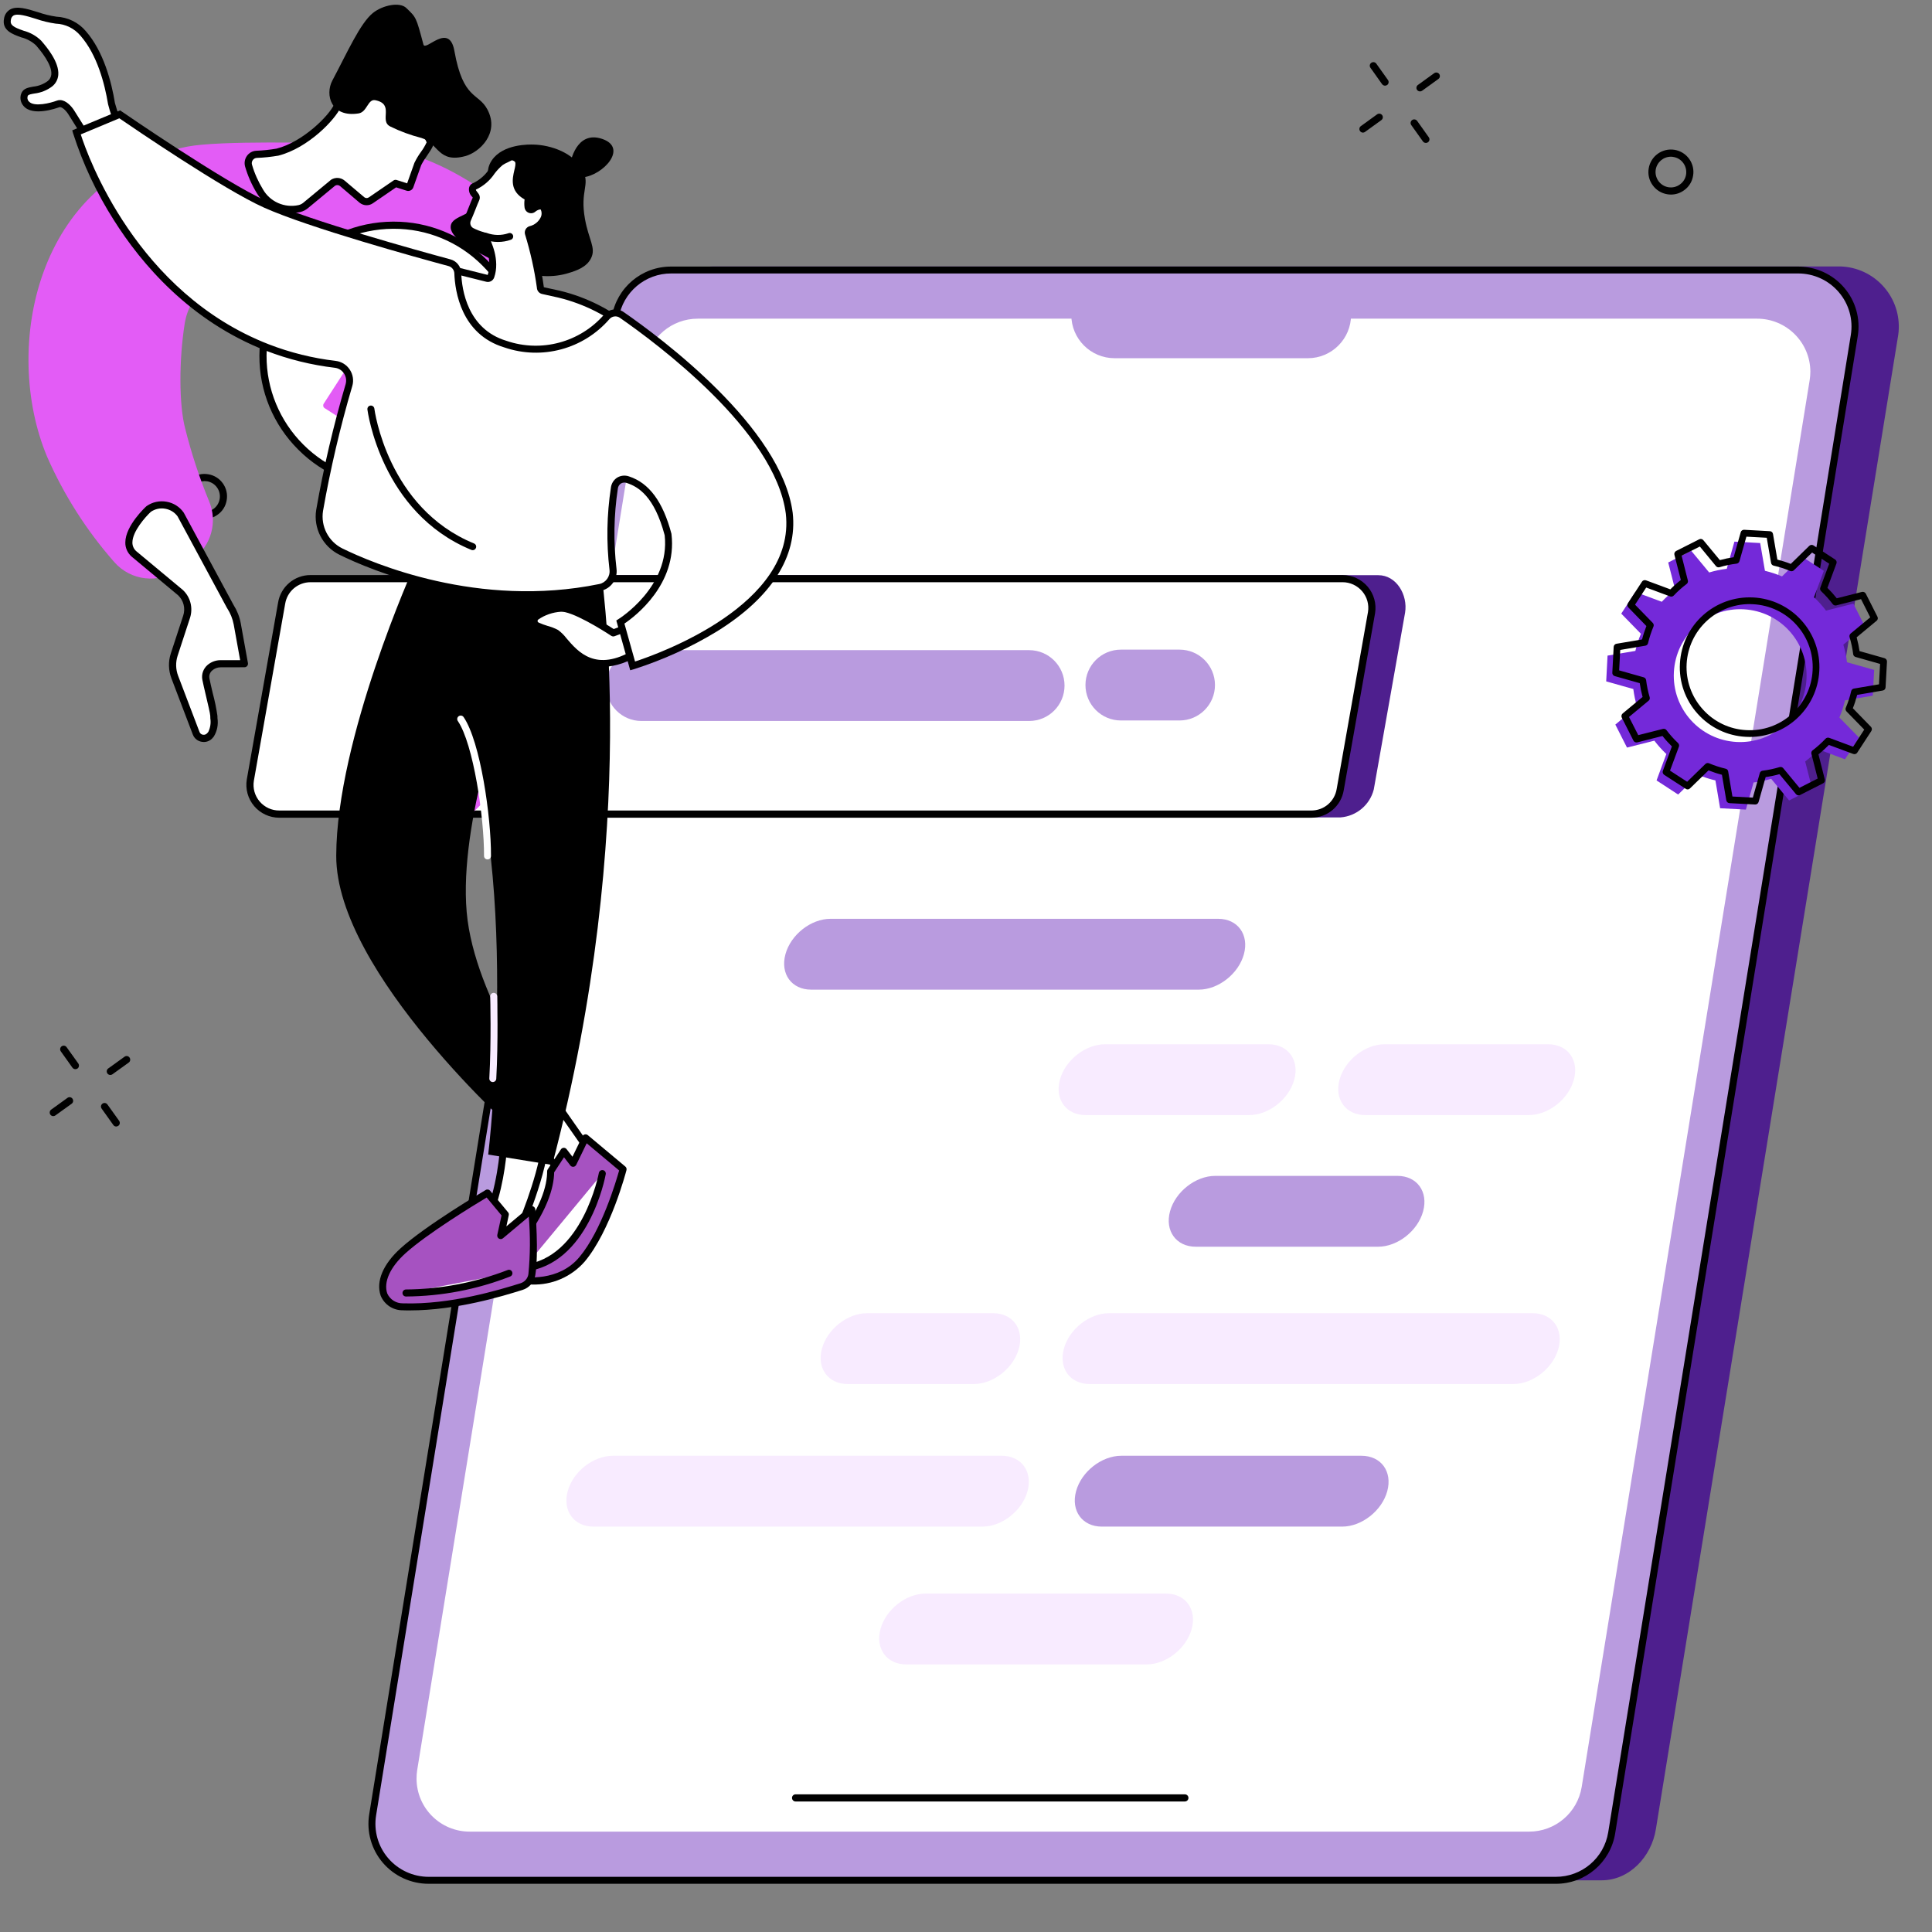 <svg xmlns="http://www.w3.org/2000/svg" xmlns:xlink="http://www.w3.org/1999/xlink" preserveAspectRatio="xMidYMid meet" width="300" height="300" viewBox="0 0 300 300" style="width:100%;height:100%"><rect x="0" y="0" width="300" height="300" fill="#808080" stroke="none"/><defs><animateTransform repeatCount="indefinite" dur="10s" begin="0s" xlink:href="#_R_G_L_6_G" fill="freeze" attributeName="transform" from="0 0" to="0 0" type="scale" additive="sum" keyTimes="0;0.021;0.096;0.179;0.263;0.346;0.421;0.504;0.588;0.671;0.75;0.833;0.917;1" values="0 0;0 0;1 1;0 0;1 1;0 0;1 1;0 0;1 1;0 0;1 1;0 0;1 1;0 0" keySplines="0.167 0 0.667 1;0.167 0 0.667 1;0.333 0 0.667 1;0.333 0 0.667 1;0.333 0 0.667 1;0.333 0 0.667 1;0.333 0 0.667 1;0.333 0 0.667 1;0.333 0 0.667 1;0.333 0 0.667 1;0.333 0 0.667 1;0.333 0 0.667 1;0.333 0 0.667 1" calcMode="spline"/><animateTransform repeatCount="indefinite" dur="10s" begin="0s" xlink:href="#_R_G_L_6_G" fill="freeze" attributeName="transform" from="-10.688 -10.676" to="-10.688 -10.676" type="translate" additive="sum" keyTimes="0;1" values="-10.688 -10.676;-10.688 -10.676" keySplines="0 0 1 1" calcMode="spline"/><animateMotion repeatCount="indefinite" dur="10s" begin="0s" xlink:href="#_R_G_L_5_G" fill="freeze" keyTimes="0;0.087;0.208;0.321;0.442;0.554;0.675;0.779;0.9;1" path="M87.7 30.87 C87.7,30.87 87.7,30.87 87.7,30.87 C89.03,30.87 95.7,30.87 95.7,30.87 C95.7,30.87 87.7,30.87 87.7,30.87 C87.7,30.87 95.7,30.87 95.7,30.87 C95.7,30.87 87.7,30.87 87.7,30.87 C87.7,30.87 95.7,30.87 95.7,30.87 C95.7,30.87 87.7,30.87 87.7,30.87 C87.7,30.87 95.7,30.87 95.7,30.87 C95.7,30.87 95.7,30.87 95.7,30.87 " keyPoints="0;0;0.14;0.29;0.43;0.57;0.71;0.86;1;1" keySplines="0.333 0 0.667 1;0.333 0 0.667 1;0.333 0 0.667 1;0.333 0 0.667 1;0.333 0 0.667 1;0.333 0 0.667 1;0.333 0 0.667 1;0.333 0 0.667 1;0 0 0 0" calcMode="spline"/><animateTransform repeatCount="indefinite" dur="10s" begin="0s" xlink:href="#_R_G_L_5_G" fill="freeze" attributeName="transform" from="0 0" to="1 1" type="scale" additive="sum" keyTimes="0;0.058;0.087;1" values="0 0;0 0;1 1;1 1" keySplines="0.333 0 0.667 1;0.333 0 0.667 1;0 0 0 0" calcMode="spline"/><animateTransform repeatCount="indefinite" dur="10s" begin="0s" xlink:href="#_R_G_L_5_G" fill="freeze" attributeName="transform" from="-16.393 -30.599" to="-16.393 -30.599" type="translate" additive="sum" keyTimes="0;1" values="-16.393 -30.599;-16.393 -30.599" keySplines="0 0 1 1" calcMode="spline"/><animateTransform repeatCount="indefinite" dur="10s" begin="0s" xlink:href="#_R_G_L_3_G" fill="freeze" attributeName="transform" from="0" to="-720" type="rotate" additive="sum" keyTimes="0;0.996;1" values="0;-720;-720" keySplines="0.167 0.167 0.833 0.833;0 0 0 0" calcMode="spline"/><animateTransform repeatCount="indefinite" dur="10s" begin="0s" xlink:href="#_R_G_L_3_G" fill="freeze" attributeName="transform" from="-22.445 -22.408" to="-22.445 -22.408" type="translate" additive="sum" keyTimes="0;1" values="-22.445 -22.408;-22.445 -22.408" keySplines="0 0 1 1" calcMode="spline"/><animateMotion repeatCount="indefinite" dur="10s" begin="0s" xlink:href="#_R_G_L_2_G" fill="freeze" keyTimes="0;0.054;0.171;0.287;0.404;0.525;0.642;0.758;0.875;0.979;1" path="M262.75 287.16 C262.75,287.16 262.75,287.16 262.75,287.16 C261.41,287.16 254.75,287.16 254.75,287.16 C254.75,287.16 262.75,287.16 262.75,287.16 C262.75,287.16 254.75,287.16 254.75,287.16 C254.75,287.16 262.75,287.16 262.75,287.16 C262.75,287.16 254.75,287.16 254.75,287.16 C254.75,287.16 262.75,287.16 262.75,287.16 C262.75,287.16 254.75,287.16 254.75,287.16 C254.75,287.16 262.75,287.16 262.75,287.16 C262.75,287.16 262.75,287.16 262.75,287.16 " keyPoints="0;0;0.13;0.25;0.38;0.5;0.63;0.75;0.88;1;1" keySplines="0.333 0 0.667 1;0.333 0 0.667 1;0.333 0 0.667 1;0.333 0 0.667 1;0.333 0 0.667 1;0.333 0 0.667 1;0.333 0 0.667 1;0.333 0 0.667 1;0.333 0 0.667 1;0 0 0 0" calcMode="spline"/><animateTransform repeatCount="indefinite" dur="10s" begin="0s" xlink:href="#_R_G_L_2_G" fill="freeze" attributeName="transform" from="0 0" to="1 1" type="scale" additive="sum" keyTimes="0;0.029;0.058;1" values="0 0;0 0;1 1;1 1" keySplines="0.333 0 0.667 1;0.333 0 0.667 1;0 0 0 0" calcMode="spline"/><animateTransform repeatCount="indefinite" dur="10s" begin="0s" xlink:href="#_R_G_L_2_G" fill="freeze" attributeName="transform" from="-87.936 -191.565" to="-87.936 -191.565" type="translate" additive="sum" keyTimes="0;1" values="-87.936 -191.565;-87.936 -191.565" keySplines="0 0 1 1" calcMode="spline"/><animateTransform repeatCount="indefinite" dur="10s" begin="0s" xlink:href="#_R_G_L_1_G_L_1_G" fill="freeze" attributeName="transform" from="0" to="0" type="rotate" additive="sum" keyTimes="0;0.117;0.237;0.354;0.471;0.588;0.708;0.825;0.925;1" values="0;10;0;10;0;10;0;10;0;0" keySplines="0.333 0 0.667 1;0.333 0 0.667 1;0.333 0 0.667 1;0.333 0 0.667 1;0.333 0 0.667 1;0.333 0 0.667 1;0.333 0 0.667 1;0.333 0 0.667 1;0 0 0 0" calcMode="spline"/><animateTransform repeatCount="indefinite" dur="10s" begin="0s" xlink:href="#_R_G_L_1_G_L_1_G" fill="freeze" attributeName="transform" from="-10.388 -54.267" to="-10.388 -54.267" type="translate" additive="sum" keyTimes="0;1" values="-10.388 -54.267;-10.388 -54.267" keySplines="0 0 1 1" calcMode="spline"/><animateTransform repeatCount="indefinite" dur="10s" begin="0s" xlink:href="#_R_G_L_1_G" fill="freeze" attributeName="transform" from="0 0" to="1 1" type="scale" additive="sum" keyTimes="0;0.025;1" values="0 0;1 1;1 1" keySplines="0.333 0 0.667 1;0 0 0 0" calcMode="spline"/><animateTransform repeatCount="indefinite" dur="10s" begin="0s" xlink:href="#_R_G_L_1_G" fill="freeze" attributeName="transform" from="-17.337 -286.432" to="-17.337 -286.432" type="translate" additive="sum" keyTimes="0;1" values="-17.337 -286.432;-17.337 -286.432" keySplines="0 0 1 1" calcMode="spline"/><animateTransform repeatCount="indefinite" dur="10s" begin="0s" xlink:href="#_R_G_L_0_G" fill="freeze" attributeName="transform" from="0" to="360" type="rotate" additive="sum" keyTimes="0;0.996;1" values="0;360;360" keySplines="0.167 0.167 0.833 0.833;0 0 0 0" calcMode="spline"/><animateTransform repeatCount="indefinite" dur="10s" begin="0s" xlink:href="#_R_G_L_0_G" fill="freeze" attributeName="transform" from="-22.055 -21.98" to="-22.055 -21.98" type="translate" additive="sum" keyTimes="0;1" values="-22.055 -21.98;-22.055 -21.98" keySplines="0 0 1 1" calcMode="spline"/><animate attributeType="XML" attributeName="opacity" dur="10s" from="0" to="1" xlink:href="#time_group"/></defs><g id="_R_G"><g id="_R_G_L_8_G" transform=" translate(151.327, 151.058) translate(-143.935, -141.735)"><path id="_R_G_L_8_G_D_0_P_0" fill="#4e1f8e" fill-opacity="1" fill-rule="nonzero" d=" M241.31 282.65 C241.31,282.65 66.35,282.65 66.35,282.65 C60.91,282.65 56.49,277.26 57.36,271.9 C57.36,271.9 94.99,39.89 94.99,39.89 C95.68,35.63 99.13,32.05 103.46,32.05 C103.46,32.05 278.42,32.05 278.42,32.05 C283.58,32.23 287.62,36.55 287.45,41.71 C287.44,42.05 287.41,42.38 287.36,42.71 C287.36,42.71 249.73,274.72 249.73,274.72 C249.04,278.99 245.63,282.65 241.31,282.65z "/><path id="_R_G_L_8_G_D_1_P_0" fill="#b99bdf" fill-opacity="1" fill-rule="nonzero" d=" M234.16 282.64 C234.16,282.64 59.2,282.64 59.2,282.64 C54.34,282.65 50.4,278.73 50.39,273.88 C50.38,273.4 50.42,272.93 50.5,272.46 C50.5,272.46 88.16,39.99 88.16,39.99 C88.86,35.73 92.55,32.61 96.86,32.62 C96.86,32.62 271.82,32.62 271.82,32.62 C276.68,32.61 280.62,36.53 280.63,41.38 C280.64,41.85 280.6,42.33 280.52,42.79 C280.52,42.79 242.86,275.27 242.86,275.27 C242.16,279.52 238.47,282.65 234.16,282.64z "/><path id="_R_G_L_8_G_D_2_P_0" fill="#000000" fill-opacity="1" fill-rule="nonzero" d=" M234.17 283.19 C234.17,283.19 59.18,283.19 59.18,283.19 C56.44,283.2 53.83,282 52.05,279.92 C50.27,277.84 49.5,275.09 49.94,272.39 C49.94,272.39 87.61,39.89 87.61,39.89 C88.34,35.36 92.26,32.04 96.85,32.07 C96.85,32.07 271.84,32.07 271.84,32.07 C274.58,32.07 277.19,33.26 278.97,35.35 C280.75,37.42 281.52,40.17 281.08,42.87 C281.08,42.87 243.41,275.37 243.41,275.37 C242.68,279.9 238.75,283.22 234.17,283.19z  M96.85 33.14 C92.8,33.12 89.33,36.06 88.68,40.06 C88.68,40.06 51.01,272.56 51.01,272.56 C50.62,274.94 51.31,277.38 52.88,279.21 C54.45,281.05 56.76,282.11 59.18,282.11 C59.18,282.11 234.16,282.11 234.16,282.11 C238.22,282.13 241.68,279.2 242.33,275.2 C242.33,275.2 280,42.7 280,42.7 C280.39,40.31 279.71,37.88 278.13,36.04 C276.56,34.2 274.26,33.14 271.83,33.14 C271.83,33.14 96.85,33.14 96.85,33.14z "/><path id="_R_G_L_8_G_D_3_P_0" fill="#ffffff" fill-opacity="1" fill-rule="nonzero" d=" M230.04 275.09 C230.04,275.09 65.57,275.09 65.57,275.09 C61.01,275.11 57.3,271.43 57.29,266.87 C57.29,266.42 57.32,265.97 57.39,265.53 C57.39,265.53 92.79,47.09 92.79,47.09 C93.45,43.09 96.92,40.15 100.97,40.16 C100.97,40.16 265.43,40.16 265.43,40.16 C269.99,40.15 273.7,43.83 273.72,48.39 C273.72,48.84 273.68,49.28 273.61,49.72 C273.61,49.72 238.21,268.17 238.21,268.17 C237.55,272.17 234.09,275.1 230.04,275.09z "/><path id="_R_G_L_8_G_D_4_P_0" fill="#000000" fill-opacity="1" fill-rule="nonzero" d=" M176.59 270.41 C176.59,270.41 116.14,270.41 116.14,270.41 C115.84,270.41 115.59,270.16 115.59,269.85 C115.59,269.55 115.84,269.3 116.14,269.3 C116.14,269.3 176.59,269.3 176.59,269.3 C176.9,269.3 177.15,269.55 177.15,269.85 C177.15,270.16 176.9,270.41 176.59,270.41z "/><path id="_R_G_L_8_G_D_5_P_0" fill="#b99bdf" fill-opacity="1" fill-rule="nonzero" d=" M195.69 46.3 C195.69,46.3 165.68,46.3 165.68,46.3 C161.97,46.3 158.96,43.29 158.96,39.58 C158.96,39.58 202.4,39.58 202.4,39.58 C202.4,43.29 199.4,46.3 195.69,46.3z "/><path id="_R_G_L_8_G_D_6_P_0" fill="#000000" fill-opacity="1" fill-rule="nonzero" d=" M252.07 20.89 C251.88,20.89 251.69,20.87 251.5,20.84 C250.58,20.69 249.76,20.18 249.23,19.43 C248.68,18.68 248.46,17.74 248.62,16.82 C248.93,14.92 250.73,13.63 252.63,13.94 C253.55,14.09 254.37,14.6 254.91,15.36 C255.45,16.11 255.67,17.05 255.51,17.96 C255.37,18.88 254.86,19.7 254.1,20.23 C253.51,20.66 252.8,20.89 252.07,20.89z  M252.07 15.01 C250.9,15.01 249.9,15.86 249.71,17.01 C249.61,17.63 249.76,18.27 250.13,18.79 C250.5,19.3 251.05,19.65 251.68,19.75 C252.3,19.85 252.94,19.7 253.45,19.33 C253.97,18.97 254.32,18.41 254.42,17.79 C254.52,17.16 254.37,16.52 254,16.01 C253.63,15.49 253.08,15.15 252.45,15.05 C252.32,15.02 252.2,15.01 252.07,15.01 C252.07,15.01 252.07,15.01 252.07,15.01z "/><path id="_R_G_L_8_G_D_7_P_0" fill="#000000" fill-opacity="1" fill-rule="nonzero" d=" M24.38 71.26 C24.19,71.26 23.99,71.24 23.8,71.21 C21.9,70.9 20.61,69.1 20.92,67.19 C21.07,66.28 21.58,65.46 22.33,64.92 C23.08,64.38 24.02,64.16 24.93,64.32 C25.85,64.46 26.67,64.97 27.21,65.73 C27.75,66.48 27.97,67.42 27.81,68.33 C27.67,69.25 27.16,70.07 26.4,70.6 C25.81,71.03 25.11,71.26 24.38,71.26z  M24.37 65.38 C23.87,65.38 23.39,65.54 22.98,65.83 C22.47,66.19 22.12,66.75 22.02,67.38 C21.81,68.68 22.69,69.9 23.98,70.11 C24.61,70.22 25.25,70.07 25.76,69.7 C26.27,69.33 26.62,68.78 26.72,68.15 C26.82,67.53 26.68,66.89 26.31,66.38 C25.94,65.86 25.38,65.51 24.76,65.41 C24.63,65.39 24.5,65.38 24.37,65.38 C24.37,65.38 24.37,65.38 24.37,65.38z "/><path id="_R_G_L_8_G_D_8_P_0" fill="#000000" fill-opacity="1" fill-rule="nonzero" d=" M207.68 3.98 C207.5,3.98 207.33,3.89 207.22,3.75 C207.22,3.75 205.41,1.2 205.41,1.2 C205.23,0.95 205.29,0.61 205.54,0.43 C205.79,0.25 206.14,0.31 206.32,0.56 C206.32,0.56 208.13,3.1 208.13,3.1 C208.31,3.35 208.25,3.7 208,3.88 C207.9,3.94 207.79,3.98 207.68,3.98z "/><path id="_R_G_L_8_G_D_9_P_0" fill="#000000" fill-opacity="1" fill-rule="nonzero" d=" M214.02 12.87 C213.84,12.87 213.67,12.79 213.56,12.64 C213.56,12.64 211.75,10.1 211.75,10.1 C211.57,9.85 211.63,9.5 211.88,9.32 C212.13,9.14 212.48,9.2 212.66,9.45 C212.66,9.45 214.47,11.99 214.47,11.99 C214.65,12.24 214.59,12.59 214.34,12.77 C214.25,12.84 214.13,12.87 214.02,12.87z "/><path id="_R_G_L_8_G_D_10_P_0" fill="#000000" fill-opacity="1" fill-rule="nonzero" d=" M204.25 11.27 C204.07,11.27 203.9,11.18 203.8,11.04 C203.62,10.79 203.67,10.44 203.92,10.26 C203.92,10.26 206.45,8.43 206.45,8.43 C206.7,8.25 207.05,8.31 207.23,8.56 C207.41,8.81 207.35,9.15 207.1,9.33 C207.1,9.33 204.57,11.16 204.57,11.16 C204.48,11.23 204.36,11.27 204.25,11.27z "/><path id="_R_G_L_8_G_D_11_P_0" fill="#000000" fill-opacity="1" fill-rule="nonzero" d=" M213.11 4.87 C212.93,4.87 212.76,4.79 212.65,4.64 C212.48,4.39 212.53,4.05 212.78,3.87 C212.78,3.87 215.31,2.04 215.31,2.04 C215.56,1.86 215.91,1.92 216.09,2.17 C216.27,2.42 216.21,2.76 215.96,2.94 C215.96,2.94 215.96,2.94 215.96,2.94 C215.96,2.94 213.43,4.77 213.43,4.77 C213.34,4.84 213.22,4.87 213.11,4.87z "/><path id="_R_G_L_8_G_D_12_P_0" fill="#000000" fill-opacity="1" fill-rule="nonzero" d=" M4.31 156.7 C4.13,156.7 3.97,156.61 3.86,156.47 C3.86,156.47 2.05,153.93 2.05,153.93 C1.87,153.68 1.93,153.33 2.18,153.15 C2.18,153.15 2.18,153.15 2.18,153.15 C2.43,152.97 2.77,153.03 2.95,153.28 C2.95,153.28 2.95,153.28 2.95,153.28 C2.95,153.28 4.77,155.82 4.77,155.82 C4.94,156.07 4.89,156.42 4.64,156.6 C4.54,156.66 4.43,156.7 4.31,156.7z "/><path id="_R_G_L_8_G_D_13_P_0" fill="#000000" fill-opacity="1" fill-rule="nonzero" d=" M10.65 165.6 C10.47,165.6 10.3,165.51 10.2,165.36 C10.2,165.36 8.39,162.82 8.39,162.82 C8.21,162.57 8.27,162.23 8.52,162.05 C8.77,161.87 9.11,161.93 9.29,162.18 C9.29,162.18 9.29,162.18 9.29,162.18 C9.29,162.18 11.11,164.72 11.11,164.72 C11.28,164.97 11.23,165.32 10.98,165.49 C10.88,165.56 10.77,165.6 10.65,165.6z "/><path id="_R_G_L_8_G_D_14_P_0" fill="#000000" fill-opacity="1" fill-rule="nonzero" d=" M0.88 163.99 C0.7,163.99 0.53,163.9 0.43,163.76 C0.25,163.51 0.31,163.16 0.55,162.98 C0.55,162.98 3.09,161.15 3.09,161.15 C3.34,160.97 3.68,161.03 3.86,161.28 C4.04,161.53 3.99,161.88 3.74,162.06 C3.74,162.06 1.21,163.88 1.21,163.88 C1.11,163.95 1,163.99 0.88,163.99z "/><path id="_R_G_L_8_G_D_15_P_0" fill="#000000" fill-opacity="1" fill-rule="nonzero" d=" M9.74 157.6 C9.56,157.6 9.39,157.51 9.29,157.37 C9.11,157.12 9.16,156.77 9.41,156.59 C9.41,156.59 11.95,154.76 11.95,154.76 C12.2,154.58 12.54,154.64 12.72,154.89 C12.9,155.14 12.85,155.49 12.6,155.67 C12.6,155.67 10.07,157.49 10.07,157.49 C9.97,157.56 9.86,157.6 9.74,157.6z "/></g><g id="_R_G_L_7_G" transform=" translate(128.357, 108.133) translate(-90.527, -19.098)"><path id="_R_G_L_7_G_D_0_P_0" fill="#4e1f8e" fill-opacity="1" fill-rule="nonzero" d=" M170.33 37.89 C170.33,37.89 16.16,37.89 16.16,37.89 C13.35,37.89 11.89,34.87 12.34,32.1 C12.34,32.1 17.2,4.64 17.2,4.64 C17.66,2.27 19.63,0.5 22.03,0.28 C22.03,0.28 176.2,0.28 176.2,0.28 C179,0.28 180.8,3.33 180.35,6.1 C180.35,6.1 175.49,33.55 175.49,33.55 C174.88,35.96 172.8,37.7 170.33,37.89z "/><path id="_R_G_L_7_G_D_1_P_0" fill="#ffffff" fill-opacity="1" fill-rule="nonzero" d=" M165.79 37.38 C165.79,37.38 5.53,37.38 5.53,37.38 C3.02,37.38 0.98,35.34 0.98,32.83 C0.98,32.58 1,32.34 1.04,32.1 C1.04,32.1 5.9,4.64 5.9,4.64 C6.26,2.44 8.16,0.82 10.39,0.82 C10.39,0.82 170.65,0.82 170.65,0.82 C173.16,0.82 175.2,2.86 175.2,5.37 C175.2,5.62 175.18,5.86 175.14,6.1 C175.14,6.1 170.28,33.56 170.28,33.56 C169.92,35.76 168.02,37.38 165.79,37.38z "/><path id="_R_G_L_7_G_D_2_P_0" fill="#000000" fill-opacity="1" fill-rule="nonzero" d=" M165.79 37.94 C165.79,37.94 5.53,37.94 5.53,37.94 C4.04,37.94 2.61,37.28 1.64,36.14 C0.67,35 0.25,33.49 0.49,32.01 C0.49,32.01 5.35,4.54 5.35,4.54 C5.75,2.07 7.89,0.25 10.4,0.26 C10.4,0.26 170.65,0.26 170.65,0.26 C172.14,0.26 173.57,0.92 174.54,2.06 C175.51,3.2 175.93,4.71 175.69,6.19 C175.69,6.19 170.83,33.65 170.83,33.65 C170.43,36.13 168.29,37.95 165.79,37.94z  M10.4 1.37 C8.43,1.37 6.76,2.79 6.45,4.73 C6.45,4.73 1.59,32.2 1.59,32.2 C1.4,33.35 1.73,34.53 2.49,35.42 C3.25,36.31 4.36,36.83 5.53,36.82 C5.53,36.82 165.79,36.82 165.79,36.82 C167.75,36.83 169.42,35.41 169.73,33.47 C169.73,33.47 174.59,6 174.59,6 C174.78,4.85 174.45,3.67 173.69,2.78 C172.93,1.89 171.82,1.37 170.65,1.37 C170.65,1.37 10.4,1.37 10.4,1.37z "/><path id="_R_G_L_7_G_D_3_P_0" fill="#b99bdf" fill-opacity="1" fill-rule="nonzero" d=" M121.97 22.92 C121.97,22.92 61.78,22.92 61.78,22.92 C58.74,22.92 56.28,20.46 56.28,17.42 C56.28,14.38 58.74,11.92 61.78,11.92 C61.78,11.92 121.97,11.92 121.97,11.92 C125.01,11.92 127.47,14.38 127.47,17.42 C127.47,20.46 125.01,22.92 121.97,22.92z "/><path id="_R_G_L_7_G_D_4_P_0" fill="#b99bdf" fill-opacity="1" fill-rule="nonzero" d=" M145.33 22.84 C145.33,22.84 136.22,22.84 136.22,22.84 C133.18,22.84 130.72,20.37 130.72,17.34 C130.72,14.3 133.18,11.84 136.22,11.84 C136.22,11.84 145.33,11.84 145.33,11.84 C148.37,11.84 150.83,14.3 150.83,17.34 C150.83,20.37 148.37,22.84 145.33,22.84z "/></g><g id="_R_G_L_6_G" transform=" translate(69.128, 107.629)"><path id="_R_G_L_6_G_D_0_P_0" fill="#e35cf6" fill-opacity="1" fill-rule="nonzero" d=" M17.92 3.46 C14.71,0.25 9.51,0.25 6.3,3.46 C3.09,6.67 3.09,11.87 6.3,15.08 C9.51,18.28 14.71,18.28 17.92,15.08 C21.13,11.87 21.13,6.67 17.92,3.46z  M7.75 13.63 C5.34,11.22 5.34,7.31 7.75,4.9 C10.16,2.5 14.06,2.5 16.47,4.9 C18.88,7.31 18.88,11.22 16.47,13.63 C14.06,16.04 10.16,16.04 7.75,13.63 C7.75,13.63 7.75,13.63 7.75,13.63 C7.75,13.63 7.75,13.63 7.75,13.63z "/><path id="_R_G_L_6_G_D_1_P_0" fill="#e35cf6" fill-opacity="1" fill-rule="nonzero" d=" M0.66 20.69 C0.66,20.69 0.66,20.69 0.66,20.69 C0.25,20.27 0.25,19.6 0.66,19.19 C0.66,19.19 6.24,13.61 6.24,13.61 C6.24,13.61 7.74,15.11 7.74,15.11 C7.74,15.11 2.16,20.69 2.16,20.69 C1.75,21.1 1.08,21.1 0.66,20.69z "/></g><g id="_R_G_L_5_G"><path id="_R_G_L_5_G_D_0_P_0" fill="#e35cf6" fill-opacity="1" fill-rule="nonzero" d=" M52.53 22.23 C64.7,22.23 76.21,27.74 88.31,42.09 C88.31,42.09 38.2,42.15 38.2,42.15 C33.46,42.13 29.41,45.58 28.68,50.26 C27.79,55.84 27.78,62.82 28.75,66.52 C29.71,70.38 30.96,74.16 32.47,77.84 C33.82,81.03 32.8,84.74 30,86.78 C30,86.78 27.8,88.39 27.8,88.39 C24.66,90.7 20.27,90.2 17.72,87.25 C13.43,82.37 9.92,76.86 7.31,70.91 C0.25,54.04 5.63,27.42 29.08,22.77 C34.08,21.78 49.93,22.23 52.53,22.23z "/><path id="_R_G_L_5_G_D_1_P_0" fill="#ffffff" fill-opacity="1" fill-rule="nonzero" d=" M56.94 41.71 C55.63,38.89 52.29,37.66 49.46,38.95 C47.27,39.92 44.43,41.32 43.6,42.35 C42.62,43.57 41.02,47.38 42.35,50.3 C43.42,52.52 46.08,53.46 48.3,52.4 C48.61,52.25 48.9,52.06 49.17,51.85 C50.74,50.55 51.86,48.79 52.36,46.81 C52.76,45.38 53.77,44.18 55.12,43.56 C55.5,43.39 55.91,43.28 56.32,43.23 C56.81,43.17 57.17,42.73 57.11,42.23 C57.11,42.17 57.09,42.1 57.07,42.04 C57.04,41.94 57,41.83 56.94,41.71z "/><path id="_R_G_L_5_G_D_2_P_0" fill="#000000" fill-opacity="1" fill-rule="nonzero" d=" M46.34 53.38 C45.93,53.38 45.51,53.33 45.11,53.22 C43.66,52.87 42.46,51.88 41.85,50.53 C40.43,47.42 42.01,43.43 43.17,41.99 C43.88,41.1 45.92,39.91 49.23,38.43 C52.34,37.02 56.01,38.38 57.45,41.48 C57.51,41.61 57.56,41.74 57.6,41.85 C57.74,42.27 57.69,42.73 57.45,43.1 C57.22,43.47 56.83,43.72 56.39,43.77 C56.03,43.82 55.67,43.91 55.34,44.06 C54.14,44.62 53.24,45.68 52.89,46.96 C52.36,49.05 51.17,50.91 49.51,52.28 C48.6,52.98 47.49,53.37 46.34,53.38z  M51.81 39 C51.08,39 50.36,39.16 49.69,39.45 C45.56,41.29 44.38,42.27 44.04,42.69 C43.18,43.75 41.63,47.38 42.86,50.07 C43.33,51.11 44.26,51.88 45.38,52.15 C46.58,52.44 47.85,52.17 48.83,51.4 C50.31,50.18 51.36,48.51 51.83,46.65 C52.27,45.05 53.39,43.73 54.9,43.05 C55.33,42.86 55.79,42.73 56.26,42.67 C56.36,42.66 56.46,42.6 56.52,42.51 C56.57,42.42 56.59,42.31 56.55,42.21 C56.52,42.12 56.48,42.03 56.44,41.93 C55.61,40.13 53.8,38.98 51.81,39z "/><path id="_R_G_L_5_G_D_3_P_0" fill="#ffffff" fill-opacity="1" fill-rule="nonzero" d=" M35.76 94.18 C36.28,94.99 36.65,95.91 36.83,96.86 C36.83,96.86 37.95,103.05 37.95,103.05 C37.95,103.05 34.24,103.06 34.24,103.06 C33.62,103.06 33.03,103.29 32.57,103.69 C32.57,103.69 32.56,103.7 32.56,103.7 C32.06,104.13 31.83,104.79 31.96,105.44 C32.21,106.74 33.19,110.54 33.2,111.14 C33.21,112.03 33.35,113.29 32.76,114.01 C32.76,114.01 32.61,114.2 32.61,114.2 C32.16,114.74 31.36,114.82 30.82,114.37 C30.66,114.23 30.53,114.06 30.45,113.86 C30.45,113.86 27.14,105.14 27.14,105.14 C26.71,104.02 26.67,102.79 27.05,101.65 C27.05,101.65 28.97,95.76 28.97,95.76 C29.41,94.44 29.04,92.98 28.02,92.02 C28.02,92.02 20.77,85.99 20.77,85.99 C18.15,83.55 23.08,79.03 23.08,79.03 C24.7,77.92 26.91,78.3 28.05,79.9 C28.05,79.9 35.76,94.18 35.76,94.18z "/><path id="_R_G_L_5_G_D_4_P_0" fill="#000000" fill-opacity="1" fill-rule="nonzero" d=" M31.64 115.22 C31.54,115.22 31.44,115.21 31.34,115.19 C30.7,115.09 30.17,114.66 29.94,114.06 C29.94,114.06 26.62,105.34 26.62,105.34 C26.15,104.1 26.11,102.74 26.52,101.48 C26.52,101.48 28.45,95.59 28.45,95.59 C28.82,94.47 28.51,93.24 27.65,92.43 C27.65,92.43 20.43,86.42 20.43,86.42 C19.8,85.86 19.44,85.06 19.46,84.23 C19.47,81.63 22.58,78.74 22.71,78.63 C22.73,78.61 22.75,78.6 22.77,78.58 C23.67,77.95 24.8,77.71 25.88,77.91 C26.95,78.1 27.9,78.7 28.52,79.59 C28.53,79.6 28.54,79.62 28.55,79.64 C28.55,79.64 36.25,93.91 36.25,93.91 C36.8,94.78 37.19,95.74 37.38,96.76 C37.38,96.76 38.5,102.96 38.5,102.96 C38.53,103.12 38.49,103.28 38.38,103.41 C38.28,103.54 38.12,103.61 37.96,103.61 C37.96,103.61 34.24,103.62 34.24,103.62 C33.76,103.62 33.3,103.8 32.94,104.12 C32.59,104.42 32.43,104.89 32.52,105.34 C32.61,105.84 32.82,106.72 33.04,107.66 C33.35,108.8 33.59,109.97 33.76,111.14 C33.76,111.26 33.77,111.39 33.77,111.52 C33.92,112.51 33.72,113.52 33.2,114.37 C33.2,114.37 33.04,114.56 33.04,114.56 C32.7,114.98 32.18,115.22 31.64,115.22z  M23.43 79.47 C22.61,80.23 20.57,82.5 20.56,84.23 C20.55,84.75 20.77,85.24 21.15,85.58 C21.15,85.58 28.38,91.6 28.38,91.6 C29.57,92.7 30,94.39 29.51,95.93 C29.51,95.93 27.58,101.83 27.58,101.83 C27.25,102.84 27.28,103.94 27.66,104.94 C27.66,104.94 30.98,113.66 30.98,113.66 C31.07,113.89 31.27,114.06 31.52,114.09 C31.77,114.13 32.02,114.04 32.18,113.84 C32.18,113.84 32.34,113.66 32.34,113.66 C32.66,113.01 32.77,112.27 32.66,111.56 C32.66,111.42 32.65,111.28 32.65,111.16 C32.65,110.86 32.23,109.08 31.95,107.91 C31.73,106.97 31.52,106.07 31.42,105.55 C31.26,104.71 31.56,103.85 32.2,103.28 C32.76,102.79 33.49,102.51 34.24,102.51 C34.24,102.51 37.29,102.51 37.29,102.51 C37.29,102.51 36.29,96.97 36.29,96.97 C36.12,96.08 35.78,95.23 35.29,94.47 C35.29,94.47 35.27,94.45 35.27,94.45 C35.27,94.45 27.58,80.19 27.58,80.19 C27.13,79.56 26.45,79.14 25.68,79 C24.9,78.85 24.09,79.02 23.43,79.47z "/><path id="_R_G_L_5_G_D_5_P_0" fill="#ffffff" fill-opacity="1" fill-rule="nonzero" d=" M46.52 32.38 C46.87,32.29 47.2,32.13 47.47,31.9 C47.47,31.9 51.72,28.38 51.72,28.38 C52.17,28.09 52.76,28.13 53.17,28.48 C53.17,28.48 56.2,31.06 56.2,31.06 C56.6,31.38 57.16,31.41 57.58,31.12 C57.58,31.12 61.43,28.48 61.43,28.48 C61.43,28.48 63.3,29.08 63.3,29.08 C63.45,29.13 63.6,29.05 63.66,28.91 C63.66,28.91 64.89,25.45 64.89,25.45 C65.41,24.25 67.22,22.28 66.75,21.83 C66.75,21.83 61.24,9.62 55.18,12.48 C54.31,12.91 53.62,13.63 53.24,14.53 C53.24,14.53 52.42,16.38 52.42,16.38 C51.61,18.25 47.45,22.52 43.08,23.63 C42,23.81 40.91,23.92 39.82,23.97 C39.06,24.02 38.49,24.67 38.54,25.43 C38.55,25.53 38.56,25.63 38.59,25.72 C39,27.12 39.6,28.46 40.36,29.7 C41.6,31.83 44.07,32.91 46.47,32.39 C46.47,32.39 46.52,32.38 46.52,32.38z "/><path id="_R_G_L_5_G_D_6_P_0" fill="#000000" fill-opacity="1" fill-rule="nonzero" d=" M45.25 33.09 C43.04,33.07 41.01,31.89 39.88,29.99 C39.09,28.7 38.48,27.31 38.06,25.87 C37.9,25.3 38,24.69 38.34,24.21 C38.67,23.74 39.2,23.44 39.78,23.41 C40.84,23.37 41.9,23.26 42.94,23.08 C47.02,22.05 51.13,17.95 51.91,16.16 C51.91,16.16 52.73,14.3 52.73,14.3 C53.16,13.28 53.95,12.45 54.94,11.97 C56.18,11.37 57.62,11.32 58.9,11.83 C63.38,13.48 66.81,20.64 67.22,21.52 C67.7,22.12 67.08,23.04 66.3,24.19 C65.97,24.65 65.66,25.14 65.4,25.65 C65.4,25.65 64.18,29.09 64.18,29.09 C64.03,29.52 63.56,29.75 63.13,29.61 C63.13,29.61 61.51,29.09 61.51,29.09 C61.51,29.09 57.89,31.57 57.89,31.57 C57.27,32 56.43,31.96 55.84,31.48 C55.84,31.48 52.8,28.89 52.8,28.89 C52.58,28.71 52.28,28.69 52.04,28.83 C52.04,28.83 47.82,32.32 47.82,32.32 C47.48,32.61 47.08,32.81 46.65,32.92 C46.65,32.92 46.6,32.93 46.6,32.93 C46.16,33.03 45.7,33.09 45.25,33.09z  M57.06 12.6 C56.49,12.6 55.93,12.73 55.42,12.98 C54.67,13.35 54.07,13.98 53.75,14.75 C53.75,14.75 52.93,16.61 52.93,16.61 C52.08,18.55 47.88,22.98 43.22,24.17 C42.11,24.36 40.98,24.48 39.85,24.52 C39.61,24.54 39.39,24.66 39.25,24.86 C39.1,25.07 39.06,25.33 39.13,25.57 C39.52,26.92 40.1,28.21 40.84,29.42 C41.95,31.34 44.18,32.32 46.35,31.85 C46.35,31.85 46.39,31.84 46.39,31.84 C46.66,31.77 46.9,31.65 47.11,31.47 C47.11,31.47 51.36,27.95 51.36,27.95 C51.38,27.93 51.4,27.92 51.42,27.9 C52.08,27.49 52.93,27.55 53.52,28.05 C53.52,28.05 56.57,30.63 56.57,30.63 C56.77,30.79 57.05,30.8 57.27,30.65 C57.27,30.65 61.11,28.02 61.11,28.02 C61.25,27.92 61.43,27.9 61.59,27.95 C61.59,27.95 63.22,28.47 63.22,28.47 C63.22,28.47 64.36,25.26 64.36,25.26 C64.36,25.25 64.37,25.24 64.38,25.23 C64.66,24.65 65,24.09 65.38,23.57 C65.72,23.11 66.01,22.61 66.25,22.1 C66.25,22.1 66.23,22.06 66.23,22.06 C66.2,21.98 62.75,14.43 58.51,12.87 C58.05,12.7 57.56,12.61 57.06,12.6 C57.06,12.6 57.06,12.6 57.06,12.6z "/><path id="_R_G_L_5_G_D_7_P_0" fill="#000000" fill-opacity="1" fill-rule="nonzero" d=" M75.69 17.01 C74.27,14.33 71.92,15.54 70.56,7.92 C69.75,3.34 66.06,8.07 65.75,6.91 C64.6,2.6 64.64,2.74 63.09,1.24 C62.06,0.25 59.4,0.81 57.9,2.02 C55.92,3.62 53.94,8.12 51.62,12.48 C50.41,14.74 51.43,18.29 55.69,17.61 C57.02,17.39 57.11,15.32 58.28,15.56 C61.32,16.18 58.82,18.75 60.6,19.64 C62.14,20.4 63.76,20.99 65.43,21.42 C68.1,22.23 68,25.38 72.25,24.24 C74.45,23.65 77.63,20.69 75.69,17.01z "/></g><g id="_R_G_L_4_G" transform=" translate(166.272, 200.559) translate(-79.199, -58.138)"><path id="_R_G_L_4_G_D_0_P_0" fill="#b99bdf" fill-opacity="1" fill-rule="nonzero" d=" M99.08 11.25 C99.08,11.25 38.88,11.25 38.88,11.25 C35.84,11.25 34.06,8.79 34.89,5.75 C35.72,2.71 38.85,0.25 41.89,0.25 C41.89,0.25 102.09,0.25 102.09,0.25 C105.12,0.25 106.91,2.71 106.08,5.75 C105.25,8.79 102.11,11.25 99.08,11.25z "/><path id="_R_G_L_4_G_D_1_P_0" fill="#f8ebff" fill-opacity="1" fill-rule="nonzero" d=" M106.89 30.73 C106.89,30.73 81.5,30.73 81.5,30.73 C78.47,30.73 76.68,28.27 77.51,25.23 C78.34,22.19 81.48,19.73 84.51,19.73 C84.51,19.73 109.9,19.73 109.9,19.73 C112.94,19.73 114.73,22.19 113.9,25.23 C113.07,28.27 109.93,30.73 106.89,30.73z "/><path id="_R_G_L_4_G_D_2_P_0" fill="#f8ebff" fill-opacity="1" fill-rule="nonzero" d=" M150.31 30.73 C150.31,30.73 124.93,30.73 124.93,30.73 C121.89,30.73 120.1,28.27 120.93,25.23 C121.76,22.19 124.9,19.73 127.94,19.73 C127.94,19.73 153.32,19.73 153.32,19.73 C156.36,19.73 158.15,22.19 157.32,25.23 C156.49,28.27 153.35,30.73 150.31,30.73z "/><path id="_R_G_L_4_G_D_3_P_0" fill="#f8ebff" fill-opacity="1" fill-rule="nonzero" d=" M85.13 61.49 C85.13,61.49 150.92,61.49 150.92,61.49 C153.96,61.49 155.75,63.95 154.92,66.99 C154.09,70.03 150.95,72.49 147.91,72.49 C147.91,72.49 82.12,72.49 82.12,72.49 C79.08,72.49 77.29,70.03 78.13,66.99 C78.96,63.95 82.1,61.49 85.13,61.49z "/><path id="_R_G_L_4_G_D_4_P_0" fill="#f8ebff" fill-opacity="1" fill-rule="nonzero" d=" M65.48 94.63 C65.48,94.63 5.08,94.63 5.08,94.63 C2.04,94.63 0.25,92.17 1.08,89.13 C1.91,86.09 5.05,83.63 8.09,83.63 C8.09,83.63 68.49,83.63 68.49,83.63 C71.52,83.63 73.31,86.09 72.48,89.13 C71.65,92.17 68.51,94.63 65.48,94.63z "/><path id="_R_G_L_4_G_D_5_P_0" fill="#b99bdf" fill-opacity="1" fill-rule="nonzero" d=" M121.34 94.63 C121.34,94.63 84.02,94.63 84.02,94.63 C80.98,94.63 79.19,92.17 80.02,89.13 C80.85,86.09 83.99,83.63 87.03,83.63 C87.03,83.63 124.34,83.63 124.34,83.63 C127.38,83.63 129.17,86.09 128.34,89.13 C127.51,92.17 124.37,94.63 121.34,94.63z "/><path id="_R_G_L_4_G_D_6_P_0" fill="#f8ebff" fill-opacity="1" fill-rule="nonzero" d=" M90.97 116.03 C90.97,116.03 53.65,116.03 53.65,116.03 C50.61,116.03 48.82,113.57 49.65,110.53 C50.48,107.49 53.62,105.03 56.66,105.03 C56.66,105.03 93.98,105.03 93.98,105.03 C97.02,105.03 98.81,107.49 97.97,110.53 C97.14,113.56 94.01,116.03 90.97,116.03z "/><path id="_R_G_L_4_G_D_7_P_0" fill="#f8ebff" fill-opacity="1" fill-rule="nonzero" d=" M47.57 61.49 C47.57,61.49 67.14,61.49 67.14,61.49 C70.18,61.49 71.97,63.95 71.14,66.99 C70.31,70.03 67.17,72.49 64.13,72.49 C64.13,72.49 44.55,72.49 44.55,72.49 C41.52,72.49 39.72,70.03 40.56,66.99 C41.39,63.95 44.53,61.49 47.57,61.49z "/><path id="_R_G_L_4_G_D_8_P_0" fill="#b99bdf" fill-opacity="1" fill-rule="nonzero" d=" M126.91 51.17 C126.91,51.17 98.61,51.17 98.61,51.17 C95.57,51.17 93.78,48.71 94.61,45.67 C95.44,42.63 98.58,40.17 101.62,40.17 C101.62,40.17 129.92,40.17 129.92,40.17 C132.96,40.17 134.74,42.63 133.91,45.67 C133.08,48.71 129.95,51.17 126.91,51.17z "/></g><g id="_R_G_L_3_G" transform=" translate(38.55, 32.715)"><path id="_R_G_L_3_G_D_0_P_0" fill="#ffffff" fill-opacity="1" fill-rule="nonzero" d=" M8.34 8.09 C16.3,0.25 29.06,0.31 36.85,8.22 C44.64,16.13 44.51,28.9 36.55,36.73 C28.59,44.57 15.83,44.51 8.04,36.59 C0.25,28.68 0.38,15.92 8.34,8.09z "/><path id="_R_G_L_3_G_D_1_P_0" fill="#000000" fill-opacity="1" fill-rule="nonzero" d=" M22.33 43.12 C16.87,43.14 11.63,40.98 7.78,37.12 C3.88,33.25 1.7,27.99 1.73,22.5 C1.77,11.05 11.02,1.77 22.47,1.7 C22.47,1.7 22.56,1.7 22.56,1.7 C28.02,1.68 33.26,3.84 37.12,7.7 C41.01,11.56 43.19,16.83 43.16,22.32 C43.12,33.77 33.87,43.04 22.42,43.12 C22.42,43.12 22.33,43.12 22.33,43.12z  M22.56 2.81 C22.56,2.81 22.48,2.81 22.48,2.81 C11.64,2.88 2.88,11.66 2.84,22.5 C2.82,27.69 4.88,32.67 8.56,36.33 C12.21,39.98 17.17,42.03 22.33,42.01 C22.33,42.01 22.42,42.01 22.42,42.01 C33.25,41.94 42.01,33.16 42.05,22.32 C42.07,17.13 40.01,12.14 36.33,8.49 C32.68,4.83 27.73,2.79 22.56,2.81z "/><path id="_R_G_L_3_G_D_2_P_0" fill="#e35cf6" fill-opacity="1" fill-rule="nonzero" d=" M32.67 13.05 C32.67,13.05 26.53,16.66 26.53,16.66 C26.29,16.8 26.22,17.11 26.36,17.35 C26.4,17.41 26.45,17.46 26.51,17.5 C26.51,17.5 27.42,18.09 27.42,18.09 C27.65,18.24 27.71,18.54 27.57,18.77 C27.57,18.77 24.72,23.21 24.72,23.21 C24.57,23.44 24.27,23.51 24.04,23.36 C24.04,23.36 18.75,19.97 18.75,19.97 C18.52,19.83 18.22,19.89 18.07,20.12 C18.07,20.12 11.71,29.98 11.71,29.98 C11.57,30.21 11.63,30.51 11.86,30.66 C11.86,30.66 13.79,31.9 13.79,31.9 C14.02,32.04 14.33,31.98 14.48,31.75 C14.48,31.75 19.06,24.66 19.06,24.66 C19.21,24.43 19.51,24.37 19.74,24.51 C19.74,24.51 25.03,27.9 25.03,27.9 C25.26,28.04 25.56,27.98 25.71,27.75 C25.71,27.75 30.33,20.55 30.33,20.55 C30.48,20.32 30.78,20.26 31.01,20.4 C31.01,20.4 31.99,21.03 31.99,21.03 C32.23,21.18 32.54,21.11 32.68,20.87 C32.72,20.81 32.75,20.74 32.76,20.66 C32.76,20.66 33.42,13.52 33.42,13.52 C33.44,13.25 33.23,13.01 32.95,12.99 C32.86,12.98 32.76,13 32.67,13.05z "/></g><g id="_R_G_L_2_G"><path id="_R_G_L_2_G_D_0_P_0" fill="#ffffff" fill-opacity="1" fill-rule="nonzero" d=" M83.16 166.73 C83.37,167.06 91.37,178.51 91.37,178.51 C91.37,178.51 90.25,182.48 88.18,183.05 C88.18,183.05 78.66,172.74 78.66,172.74 C78.66,172.74 83.16,166.73 83.16,166.73z "/><path id="_R_G_L_2_G_D_1_P_0" fill="#000000" fill-opacity="1" fill-rule="nonzero" d=" M88.18 183.59 C88.03,183.59 87.89,183.53 87.78,183.42 C87.78,183.42 78.26,173.11 78.26,173.11 C78.08,172.92 78.07,172.63 78.23,172.42 C78.23,172.42 82.73,166.41 82.73,166.41 C82.83,166.27 83,166.19 83.18,166.19 C83.36,166.2 83.52,166.29 83.62,166.44 C83.8,166.73 89.6,175.02 91.82,178.2 C91.91,178.33 91.94,178.5 91.9,178.65 C91.77,179.09 90.63,182.94 88.32,183.57 C88.28,183.58 88.23,183.59 88.18,183.59z  M79.36 172.71 C79.36,172.71 88.33,182.41 88.33,182.41 C89.54,181.81 90.44,179.68 90.78,178.6 C89.66,177 84.66,169.86 83.14,167.66 C83.14,167.66 79.36,172.71 79.36,172.71z "/><path id="_R_G_L_2_G_D_2_P_0" fill="#a652c1" fill-opacity="1" fill-rule="nonzero" d=" M96.75 181.55 C96.75,181.55 94.37,190.8 90.37,195.56 C86.38,200.32 79.75,198.61 79.75,198.61 C79.75,198.61 79.26,194.58 80.1,193.54 C80.93,192.49 85.52,186.9 85.51,181.87 C85.51,181.87 87.55,178.77 87.55,178.77 C87.55,178.77 88.99,180.64 88.99,180.64 C88.99,180.64 90.92,176.68 90.92,176.68 C90.92,176.68 96.75,181.55 96.75,181.55z "/><path id="_R_G_L_2_G_D_3_P_0" fill="#000000" fill-opacity="1" fill-rule="nonzero" d=" M82.58 199.46 C81.58,199.46 80.59,199.35 79.61,199.13 C79.4,199.07 79.24,198.89 79.21,198.67 C79.13,197.96 78.74,194.36 79.67,193.2 C79.67,193.2 79.76,193.09 79.76,193.09 C84.07,187.69 84.97,184.01 84.96,181.87 C84.96,181.77 84.99,181.66 85.05,181.58 C85.05,181.58 87.1,178.47 87.1,178.47 C87.19,178.33 87.35,178.24 87.53,178.23 C87.7,178.22 87.87,178.3 87.98,178.44 C87.98,178.44 88.89,179.62 88.89,179.62 C88.89,179.62 90.44,176.44 90.44,176.44 C90.51,176.29 90.65,176.18 90.81,176.15 C90.97,176.11 91.14,176.15 91.27,176.26 C91.27,176.26 97.1,181.14 97.1,181.14 C97.26,181.27 97.33,181.49 97.28,181.69 C97.18,182.07 94.81,191.11 90.79,195.9 C88.73,198.26 85.72,199.57 82.58,199.46z  M80.25 198.16 C81.64,198.41 86.76,199.03 89.96,195.21 C93.41,191.1 95.67,183.42 96.14,181.75 C96.14,181.75 91.1,177.53 91.1,177.53 C91.1,177.53 89.48,180.87 89.48,180.87 C89.39,181.04 89.23,181.16 89.05,181.18 C88.86,181.2 88.67,181.12 88.56,180.97 C88.56,180.97 87.58,179.7 87.58,179.7 C87.58,179.7 86.05,182.04 86.05,182.04 C86.01,184.37 85.01,188.25 80.61,193.77 C80.61,193.77 80.52,193.88 80.52,193.88 C80.08,194.42 80.09,196.58 80.24,198.16 C80.24,198.16 80.25,198.16 80.25,198.16z "/><path id="_R_G_L_2_G_D_4_P_0" fill="#ffffff" fill-opacity="1" fill-rule="nonzero" d=" M93.52 182.23 C93.52,182.23 91.01,195.91 81.34,196.93 C81.34,196.93 93.52,182.23 93.52,182.23z "/><path id="_R_G_L_2_G_D_5_P_0" fill="#000000" fill-opacity="1" fill-rule="nonzero" d=" M81.34 197.47 C81.07,197.47 80.83,197.26 80.8,196.98 C80.77,196.68 80.99,196.42 81.29,196.39 C81.29,196.39 81.29,196.38 81.29,196.38 C90.44,195.42 92.97,182.27 92.99,182.13 C93.05,181.84 93.33,181.64 93.63,181.7 C93.92,181.75 94.11,182.04 94.06,182.33 C93.96,182.9 91.36,196.41 81.4,197.46 C81.4,197.46 81.34,197.47 81.34,197.47z "/><path id="_R_G_L_2_G_D_6_P_0" fill="#ffffff" fill-opacity="1" fill-rule="nonzero" d=" M78.2 177.61 C78.25,178.1 77.74,184.96 75.61,189.27 C75.61,189.27 77.22,192.45 80.23,191.89 C80.23,191.89 83.96,183.69 84.7,177.45 C84.7,177.45 78.2,177.61 78.2,177.61z "/><path id="_R_G_L_2_G_D_7_P_0" fill="#000000" fill-opacity="1" fill-rule="nonzero" d=" M79.54 192.49 C77.64,192.36 75.97,191.22 75.13,189.52 C75.06,189.36 75.06,189.18 75.13,189.03 C77.13,184.98 77.71,178.32 77.66,177.66 C77.66,177.51 77.71,177.36 77.8,177.25 C77.91,177.14 78.05,177.07 78.19,177.07 C78.19,177.07 84.69,176.9 84.69,176.9 C84.85,176.89 85,176.96 85.1,177.08 C85.21,177.19 85.26,177.35 85.24,177.51 C84.5,183.76 80.88,191.77 80.73,192.11 C80.66,192.27 80.51,192.39 80.34,192.42 C80.07,192.47 79.8,192.49 79.54,192.49z  M76.23 189.25 C76.61,189.88 77.86,191.61 79.85,191.39 C80.47,189.99 83.29,183.36 84.08,178 C84.08,178 78.73,178.14 78.73,178.14 C78.63,179.98 77.99,185.48 76.23,189.25 C76.23,189.25 76.23,189.25 76.23,189.25z "/><path id="_R_G_L_2_G_D_8_P_0" fill="#a652c1" fill-opacity="1" fill-rule="nonzero" d=" M82.57 187.83 C82.57,187.83 83.14,194.44 82.59,197.93 C82.44,198.81 81.82,199.52 80.97,199.78 C78.27,200.62 70.21,203.17 62.54,202.92 C61.27,202.93 60.12,202.18 59.62,201.02 C58.99,199.18 59.86,196.68 62.58,194.22 C66.54,190.64 75.69,185.24 75.69,185.24 C75.69,185.24 78.47,188.58 78.47,188.58 C78.47,188.58 77.75,191.86 77.75,191.86 C77.75,191.86 82.57,187.83 82.57,187.83z "/><path id="_R_G_L_2_G_D_9_P_0" fill="#000000" fill-opacity="1" fill-rule="nonzero" d=" M63.61 203.48 C63.25,203.48 62.89,203.48 62.52,203.46 C61.03,203.47 59.68,202.58 59.11,201.19 C58.35,198.98 59.48,196.29 62.22,193.82 C66.18,190.24 75.04,185 75.42,184.78 C75.65,184.64 75.94,184.69 76.11,184.9 C76.11,184.9 78.89,188.24 78.89,188.24 C79,188.36 79.04,188.53 79,188.7 C79,188.7 78.63,190.43 78.63,190.43 C78.63,190.43 82.23,187.41 82.23,187.41 C82.38,187.28 82.6,187.25 82.78,187.32 C82.97,187.4 83.1,187.58 83.12,187.78 C83.14,188.05 83.68,194.5 83.12,198.01 C82.95,199.09 82.18,199.98 81.13,200.3 C81.13,200.3 81,200.34 81,200.34 C78.18,201.22 70.9,203.48 63.61,203.48z  M75.57 185.95 C73.78,187.02 66.35,191.54 62.95,194.62 C60.58,196.76 59.53,199.08 60.13,200.84 C60.56,201.8 61.52,202.4 62.56,202.38 C70.02,202.63 77.76,200.21 80.68,199.31 C80.68,199.31 80.81,199.27 80.81,199.27 C81.46,199.07 81.95,198.52 82.05,197.85 C82.34,194.88 82.36,191.89 82.11,188.92 C82.11,188.92 78.1,192.28 78.1,192.28 C77.92,192.43 77.67,192.45 77.47,192.33 C77.27,192.21 77.18,191.97 77.22,191.75 C77.22,191.75 77.88,188.73 77.88,188.73 C77.88,188.73 75.57,185.95 75.57,185.95z "/><path id="_R_G_L_2_G_D_10_P_0" fill="#ffffff" fill-opacity="1" fill-rule="nonzero" d=" M79.03 197.71 C73.93,199.7 68.51,200.74 63.04,200.78 C63.04,200.78 79.03,197.71 79.03,197.71z "/><path id="_R_G_L_2_G_D_11_P_0" fill="#000000" fill-opacity="1" fill-rule="nonzero" d=" M63.04 201.32 C62.74,201.32 62.5,201.08 62.5,200.79 C62.49,200.49 62.73,200.24 63.02,200.23 C68.42,200.19 73.77,199.16 78.8,197.22 C79.08,197.09 79.4,197.21 79.52,197.49 C79.64,197.76 79.52,198.08 79.25,198.2 C74.09,200.23 68.6,201.28 63.05,201.32 C63.05,201.32 63.04,201.32 63.04,201.32z "/><path id="_R_G_L_2_G_D_12_P_0" fill="#000000" fill-opacity="1" fill-rule="nonzero" d=" M64.32 87.89 C64.32,87.89 52.26,114.62 52.21,132.87 C52.16,151.12 80.63,176.31 80.63,176.31 C80.63,176.31 85.96,171.69 85.96,171.69 C85.96,171.69 74.43,156.54 72.61,142.92 C70.8,129.29 78.35,108.63 78.35,108.63 C78.35,108.63 80.41,90.46 80.41,90.46 C80.41,90.46 64.32,87.89 64.32,87.89z "/><path id="_R_G_L_2_G_D_13_P_0" fill="#000000" fill-opacity="1" fill-rule="nonzero" d=" M93.22 87.89 C93.22,87.89 99.73,128.01 85.74,180.89 C85.74,180.89 75.81,179.28 75.81,179.28 C75.81,179.28 81.32,133.34 70.41,108.9 C70.41,108.9 67.98,86.81 67.98,86.81 C67.98,86.81 93.22,87.89 93.22,87.89z "/><path id="_R_G_L_2_G_D_14_P_0" fill="#ffffff" fill-opacity="1" fill-rule="nonzero" d=" M75.69 133.45 C75.69,133.45 75.69,133.45 75.69,133.45 C75.4,133.45 75.16,133.21 75.16,132.91 C75.19,126.92 73.5,115.48 71.09,111.96 C70.92,111.71 70.99,111.38 71.23,111.21 C71.48,111.04 71.82,111.1 71.99,111.35 C74.6,115.17 76.27,126.86 76.24,132.92 C76.24,133.22 75.99,133.46 75.69,133.45z "/><path id="_R_G_L_2_G_D_15_P_0" fill="#f8ebff" fill-opacity="1" fill-rule="nonzero" d=" M76.52 168.02 C76.52,168.02 76.49,168.02 76.49,168.02 C76.19,168 75.97,167.75 75.98,167.45 C76.3,161.85 76.13,154.8 76.12,154.73 C76.12,154.43 76.35,154.18 76.65,154.17 C76.65,154.17 76.65,154.17 76.65,154.17 C76.95,154.17 77.19,154.4 77.21,154.7 C77.21,154.77 77.38,161.87 77.06,167.51 C77.05,167.79 76.81,168.02 76.52,168.02z "/><path id="_R_G_L_2_G_D_16_P_0" fill="#000000" fill-opacity="1" fill-rule="nonzero" d=" M90.52 26.5 C91.65,28.77 90.04,29.57 90.83,33.98 C91.4,37.22 92.57,38.46 91.79,40.07 C91.1,41.52 89.42,42.05 88.31,42.39 C83.29,43.96 78.45,41.41 75.47,39.84 C73.07,38.58 69.77,36.84 69.99,35.09 C70.21,33.35 73.61,33.59 75.21,30.68 C76.5,28.34 75.02,26.87 76.37,24.89 C78.12,22.32 82.21,22.43 82.86,22.45 C85.49,22.51 89.13,23.71 90.52,26.5z "/><path id="_R_G_L_2_G_D_17_P_0" fill="#ffffff" fill-opacity="1" fill-rule="nonzero" d=" M62.44 39.92 C62.44,39.92 75.65,43.23 75.65,43.23 C75.9,43.29 76.14,43.15 76.22,42.92 C77.12,40.39 75.72,37.55 75.31,36.82 C75.25,36.7 75.14,36.62 75.01,36.58 C74.4,36.42 73.8,36.19 73.23,35.89 C72.58,35.54 72.31,34.74 72.61,34.06 C73.09,32.97 73.62,31.5 73.91,30.89 C73.99,30.74 73.98,30.57 73.89,30.43 C73.67,30.1 73.32,29.85 73.36,29.34 C73.38,29.15 73.51,28.99 73.69,28.93 C75.35,28.44 76.63,25.95 77.74,25.19 C78.22,24.9 78.71,24.64 79.22,24.41 C79.32,24.36 79.44,24.34 79.55,24.36 C82.37,24.97 78.05,28.47 81.74,30.53 C81.93,30.62 82.03,30.83 81.99,31.04 C81.94,31.4 81.93,31.77 81.98,32.14 C81.98,32.14 81.98,32.15 81.98,32.15 C82.01,32.42 82.26,32.61 82.52,32.57 C82.61,32.56 82.7,32.53 82.77,32.47 C83.32,32.02 83.9,31.89 84.24,32.08 C84.71,32.36 84.68,33.29 84.51,33.84 C84.13,34.76 83.34,35.43 82.37,35.66 C82.12,35.74 81.98,36 82.05,36.25 C82.9,39.01 83.52,41.82 83.91,44.67 C83.92,44.89 84.08,45.08 84.29,45.13 C84.29,45.13 86.82,45.68 86.82,45.68 C90.95,46.68 94.78,48.64 98.02,51.39 C98.02,51.39 103.38,55.57 103.1,55.85 C95.25,63.83 79.83,58.84 74.12,56.31 C68.59,53.85 62.07,39.84 62.44,39.92z "/><path id="_R_G_L_2_G_D_18_P_0" fill="#000000" fill-opacity="1" fill-rule="nonzero" d=" M91.02 60.72 C83.1,60.72 75.22,57.38 73.9,56.8 C70.91,55.47 67.81,51.09 65.73,47.65 C64.58,45.76 61.68,40.47 61.91,39.76 C62,39.5 62.28,39.34 62.56,39.39 C62.56,39.39 62.57,39.39 62.57,39.39 C62.57,39.39 75.73,42.69 75.73,42.69 C76.51,40.42 75.28,37.87 74.85,37.1 C74.2,36.92 73.58,36.68 72.98,36.37 C72.08,35.88 71.7,34.78 72.11,33.84 C72.34,33.33 72.58,32.71 72.8,32.16 C73.04,31.55 73.25,31.02 73.41,30.68 C73.37,30.63 73.33,30.59 73.29,30.53 C72.96,30.21 72.79,29.76 72.82,29.29 C72.85,28.88 73.13,28.53 73.53,28.41 C74.51,27.92 75.35,27.18 75.96,26.27 C76.38,25.7 76.88,25.19 77.43,24.74 C77.73,24.54 78.05,24.37 78.38,24.22 C78.55,24.14 78.74,24.05 78.96,23.93 C79.17,23.81 79.42,23.77 79.66,23.82 C80.15,23.89 80.59,24.16 80.87,24.57 C81.17,25.24 81.19,26.02 80.91,26.71 C80.62,27.95 80.35,29.13 82,30.04 C82.39,30.26 82.6,30.7 82.52,31.14 C82.48,31.42 82.47,31.7 82.51,31.97 C83.04,31.46 83.82,31.32 84.5,31.6 C85.28,32.06 85.24,33.28 85.03,33.99 C84.61,35.06 83.7,35.86 82.58,36.15 C83.43,38.91 84.06,41.73 84.45,44.6 C84.45,44.6 86.92,45.14 86.92,45.14 C91.15,46.16 95.07,48.16 98.38,50.98 C103.6,55.05 103.63,55.5 103.65,55.77 C103.66,55.94 103.6,56.1 103.49,56.22 C100.16,59.61 95.58,60.72 91.02,60.72z  M63.27 40.69 C64.59,43.71 69.84,53.81 74.34,55.81 C76.32,56.69 93.7,64.04 102.41,55.77 C101.73,55.07 99.62,53.33 97.69,51.81 C94.51,49.11 90.75,47.19 86.7,46.21 C86.7,46.21 84.18,45.65 84.18,45.65 C83.72,45.55 83.39,45.16 83.37,44.69 C82.98,41.88 82.36,39.11 81.53,36.4 C81.37,35.86 81.68,35.3 82.21,35.13 C83,34.95 83.67,34.41 84,33.67 C84.15,33.31 84.13,32.9 83.97,32.54 C83.9,32.5 83.57,32.51 83.11,32.88 C82.82,33.12 82.42,33.18 82.07,33.03 C81.73,32.89 81.49,32.57 81.45,32.19 C81.4,31.79 81.4,31.38 81.46,30.97 C79.12,29.66 79.57,27.74 79.86,26.46 C79.99,25.93 80.12,25.37 79.97,25.14 C79.84,25 79.66,24.91 79.47,24.89 C79.24,25.01 79.04,25.11 78.85,25.2 C78.57,25.32 78.3,25.46 78.05,25.63 C77.59,26.02 77.17,26.46 76.8,26.95 C76.08,28.03 75.08,28.89 73.9,29.44 C73.9,29.56 73.97,29.66 74.14,29.86 C74.21,29.95 74.28,30.04 74.34,30.13 C74.54,30.43 74.56,30.81 74.4,31.13 C74.26,31.42 74.04,31.98 73.81,32.57 C73.59,33.12 73.34,33.75 73.1,34.28 C72.92,34.7 73.08,35.2 73.49,35.42 C74.02,35.69 74.58,35.91 75.15,36.06 C75.42,36.13 75.65,36.31 75.79,36.56 C76.25,37.4 77.69,40.38 76.73,43.1 C76.55,43.59 76.04,43.87 75.54,43.76 C75.54,43.76 63.27,40.69 63.27,40.69z "/><path id="_R_G_L_2_G_D_19_P_0" fill="#000000" fill-opacity="1" fill-rule="nonzero" d=" M77.31 37.57 C76.58,37.57 75.85,37.44 75.17,37.18 C74.89,37.07 74.75,36.76 74.85,36.48 C74.85,36.48 74.85,36.48 74.85,36.48 C74.96,36.2 75.27,36.06 75.55,36.16 C75.55,36.16 75.55,36.16 75.55,36.16 C76.64,36.57 77.84,36.59 78.94,36.22 C79.22,36.1 79.53,36.24 79.65,36.51 C79.65,36.51 79.65,36.51 79.65,36.51 C79.76,36.79 79.63,37.11 79.35,37.22 C78.69,37.46 78.01,37.57 77.31,37.57z "/><path id="_R_G_L_2_G_D_20_P_0" fill="#000000" fill-opacity="1" fill-rule="nonzero" d=" M88.57 25.33 C88.57,25.33 89.42,20.18 93.51,21.57 C97.59,22.97 93.63,27.21 90.54,27.53 C87.46,27.86 88.57,25.33 88.57,25.33z "/><path id="_R_G_L_2_G_D_21_P_0" fill="#ffffff" fill-opacity="1" fill-rule="nonzero" d=" M18.95 20.47 C18.27,19.07 17.72,17.6 17.32,16.1 C16.73,12.57 15.5,8.15 12.93,5.2 C11.87,3.95 10.34,3.2 8.71,3.13 C5.77,2.84 1.73,0.25 1.16,2.97 C0.68,5.32 4.55,4.96 5.98,6.66 C6.73,7.55 9.96,11.17 7.77,12.99 C6.2,14.29 4.33,13.73 3.85,14.6 C3.61,15.1 3.7,15.7 4.08,16.11 C5.29,17.54 8.99,16.15 8.99,16.15 C9.74,15.83 10.64,16.75 11.07,17.44 C11.07,17.44 14.11,22.3 14.11,22.3 C14.11,22.3 18.95,20.47 18.95,20.47z "/><path id="_R_G_L_2_G_D_22_P_0" fill="#000000" fill-opacity="1" fill-rule="nonzero" d=" M13.88 22.97 C13.88,22.97 10.61,17.74 10.61,17.74 C10.16,17.03 9.51,16.52 9.2,16.65 C8.76,16.81 5.08,18.13 3.66,16.46 C3.14,15.88 3.02,15.04 3.38,14.35 C3.72,13.71 4.42,13.59 5.17,13.45 C5.98,13.37 6.76,13.07 7.42,12.58 C7.74,12.33 7.94,11.95 7.97,11.55 C8.1,10 6.27,7.84 5.67,7.13 C5.67,7.13 5.56,7.01 5.56,7.01 C4.92,6.43 4.14,6.01 3.3,5.8 C1.94,5.31 0.25,4.72 0.63,2.86 C0.72,2.29 1.05,1.79 1.54,1.49 C2.59,0.87 4.19,1.36 5.89,1.89 C6.82,2.21 7.78,2.45 8.76,2.59 C10.53,2.67 12.2,3.49 13.34,4.85 C16.07,7.98 17.3,12.65 17.85,16.01 C18.25,17.47 18.78,18.88 19.44,20.24 C19.44,20.24 19.69,20.77 19.69,20.77 C19.69,20.77 13.88,22.97 13.88,22.97z  M9.31 15.54 C10.24,15.54 11.11,16.5 11.52,17.16 C11.52,17.16 14.33,21.64 14.33,21.64 C14.33,21.64 18.21,20.16 18.21,20.16 C17.6,18.89 17.12,17.55 16.78,16.18 C16.25,12.96 15.08,8.5 12.51,5.56 C11.55,4.41 10.15,3.72 8.65,3.67 C7.6,3.52 6.56,3.27 5.56,2.92 C4.17,2.49 2.72,2.04 2.08,2.42 C1.86,2.57 1.72,2.81 1.69,3.08 C1.52,3.92 2.13,4.23 3.66,4.77 C4.69,5.04 5.63,5.57 6.39,6.31 C6.39,6.31 6.49,6.43 6.49,6.43 C7.24,7.3 9.22,9.64 9.05,11.64 C8.99,12.33 8.66,12.97 8.11,13.41 C7.31,14.02 6.36,14.4 5.36,14.52 C4.88,14.6 4.42,14.68 4.33,14.86 C4.19,15.16 4.25,15.52 4.48,15.75 C5.28,16.68 7.93,15.97 8.79,15.64 C8.96,15.57 9.13,15.54 9.31,15.54 C9.31,15.54 9.31,15.54 9.31,15.54z "/><path id="_R_G_L_2_G_D_23_P_0" fill="#ffffff" fill-opacity="1" fill-rule="nonzero" d=" M95.23 98.29 C95.23,98.29 90.43,95.1 87.84,94.53 C86.23,94.38 84.61,94.81 83.29,95.75 C82.92,96 82.82,96.5 83.07,96.88 C83.15,97 83.26,97.09 83.39,97.16 C84.31,97.61 85.69,97.88 86.37,98.28 C88.01,99.27 90.9,106.34 99.1,101.13 C99.1,101.13 98.03,97.22 98.03,97.22 C98.03,97.22 95.23,98.29 95.23,98.29z "/><path id="_R_G_L_2_G_D_24_P_0" fill="#000000" fill-opacity="1" fill-rule="nonzero" d=" M93.63 103.57 C90.35,103.57 88.37,101.27 87.12,99.81 C86.82,99.41 86.47,99.06 86.09,98.74 C85.65,98.53 85.2,98.35 84.73,98.23 C84.19,98.07 83.66,97.87 83.15,97.64 C82.71,97.43 82.42,97 82.39,96.51 C82.36,96.03 82.59,95.56 82.99,95.29 C84.43,94.26 86.2,93.8 87.96,94 C90.31,94.51 94.29,97.02 95.3,97.68 C95.3,97.68 97.84,96.71 97.84,96.71 C97.98,96.65 98.14,96.66 98.28,96.73 C98.41,96.8 98.51,96.92 98.55,97.07 C98.55,97.07 99.63,100.98 99.63,100.98 C99.69,101.21 99.6,101.45 99.39,101.58 C97.7,102.78 95.7,103.47 93.63,103.57z  M87.1 94.99 C85.85,95.07 84.63,95.48 83.6,96.19 C83.51,96.25 83.47,96.34 83.47,96.44 C83.48,96.54 83.54,96.62 83.63,96.67 C84.09,96.88 84.57,97.05 85.06,97.2 C85.61,97.35 86.14,97.55 86.65,97.82 C87.14,98.18 87.58,98.61 87.95,99.1 C89.78,101.25 92.54,104.46 98.47,100.88 C98.47,100.88 97.67,97.94 97.67,97.94 C97.67,97.94 95.43,98.79 95.43,98.79 C95.26,98.85 95.08,98.83 94.93,98.74 C94.89,98.71 90.18,95.59 87.73,95.05 C87.52,95.01 87.31,94.99 87.1,94.99 C87.1,94.99 87.1,94.99 87.1,94.99z "/><path id="_R_G_L_2_G_D_25_P_0" fill="#ffffff" fill-opacity="1" fill-rule="nonzero" d=" M11.87 20.55 C11.87,20.55 18.59,17.76 18.59,17.76 C18.59,17.76 34.5,28.73 41.18,31.72 C48.19,34.87 64.99,39.5 69.8,40.8 C70.54,41 71.06,41.66 71.09,42.43 C71.18,45.17 72.11,51.51 78.48,53.43 C86.97,56 92.22,51.47 94.23,49.18 C94.82,48.51 95.82,48.39 96.55,48.9 C101.86,52.58 120.86,66.56 122.56,79.7 C124.37,95.73 98.23,103.41 98.23,103.41 C98.23,103.41 96.33,96.59 96.33,96.59 C96.33,96.59 104.71,91.47 103.74,83.01 C102.1,76.76 99.43,75.11 97.51,74.48 C96.71,74.17 95.81,74.57 95.5,75.37 C95.45,75.5 95.41,75.65 95.4,75.79 C94.76,79.96 94.69,84.19 95.18,88.38 C95.36,89.71 94.48,90.95 93.16,91.22 C75.67,94.8 59.66,88.96 52.94,85.65 C50.56,84.47 49.22,81.88 49.63,79.25 C50.78,72.68 52.3,66.19 54.19,59.79 C54.58,58.45 53.8,57.04 52.46,56.65 C52.33,56.62 52.19,56.59 52.06,56.57 C48.46,56.15 44.93,55.28 41.55,53.97 C18.78,45.13 11.87,20.55 11.87,20.55z "/><path id="_R_G_L_2_G_D_26_P_0" fill="#000000" fill-opacity="1" fill-rule="nonzero" d=" M97.86 104.08 C97.86,104.08 95.7,96.35 95.7,96.35 C95.7,96.35 96.04,96.13 96.04,96.13 C96.13,96.08 104.1,91.1 103.21,83.11 C101.6,77.04 99.09,75.58 97.34,75 C97.04,74.89 96.7,74.91 96.41,75.08 C96.15,75.26 95.97,75.55 95.94,75.87 C95.31,79.99 95.24,84.17 95.73,88.31 C95.94,89.92 94.87,91.42 93.27,91.75 C74.15,95.66 57.4,88.45 52.71,86.14 C50.11,84.86 48.64,82.03 49.1,79.17 C50.25,72.58 51.78,66.06 53.67,59.65 C53.83,59.08 53.74,58.47 53.41,57.98 C53.09,57.5 52.58,57.18 52,57.11 C48.36,56.68 44.78,55.8 41.36,54.48 C29.46,49.86 21.93,40.92 17.71,34.23 C15.02,30.02 12.88,25.47 11.35,20.7 C11.35,20.7 11.22,20.24 11.22,20.24 C11.22,20.24 18.66,17.14 18.66,17.14 C18.66,17.14 18.9,17.31 18.9,17.31 C19.06,17.42 34.84,28.29 41.39,31.23 C48.35,34.34 65,38.94 69.93,40.27 C70.91,40.53 71.6,41.4 71.62,42.41 C71.71,44.96 72.58,51.09 78.63,52.92 C84.05,54.78 90.07,53.16 93.82,48.83 C94.59,47.95 95.89,47.79 96.85,48.46 C102.57,52.42 121.38,66.36 123.09,79.64 C123.85,86.42 119.79,92.78 111.35,98.03 C107.28,100.51 102.92,102.49 98.38,103.93 C98.38,103.93 97.86,104.08 97.86,104.08z  M96.96 96.83 C96.96,96.83 98.61,102.72 98.61,102.72 C102.26,101.53 123.62,93.91 122.02,79.76 C120.37,66.94 101.87,53.24 96.24,49.34 C95.74,48.99 95.05,49.08 94.64,49.54 C90.61,54.2 84.15,55.95 78.32,53.95 C71.6,51.92 70.65,45.23 70.55,42.45 C70.53,41.92 70.17,41.46 69.66,41.32 C64.7,39.98 47.98,35.37 40.96,32.22 C34.68,29.4 20.63,19.81 18.53,18.37 C18.53,18.37 12.54,20.87 12.54,20.87 C13.63,24.26 21.2,45.49 41.75,53.47 C45.08,54.76 48.57,55.62 52.12,56.04 C53.01,56.14 53.82,56.64 54.31,57.39 C54.81,58.14 54.96,59.08 54.7,59.95 C52.82,66.32 51.31,72.79 50.16,79.33 C49.78,81.73 51,84.1 53.18,85.17 C57.79,87.43 74.27,94.53 93.05,90.69 C94.08,90.48 94.78,89.5 94.64,88.45 C94.14,84.22 94.22,79.93 94.86,75.72 C94.94,75.08 95.29,74.51 95.84,74.16 C96.39,73.83 97.07,73.76 97.68,73.98 C100.8,75 102.95,77.92 104.26,82.88 C104.26,82.88 104.27,82.96 104.27,82.96 C105.18,90.75 98.59,95.73 96.96,96.83z "/><path id="_R_G_L_2_G_D_27_P_0" fill="#000000" fill-opacity="1" fill-rule="nonzero" d=" M73.41 85.43 C73.34,85.43 73.27,85.42 73.2,85.39 C59.13,79.62 57.07,63.74 57.05,63.58 C57.02,63.28 57.23,63.01 57.52,62.98 C57.82,62.94 58.09,63.15 58.13,63.45 C58.15,63.6 60.14,78.87 73.61,84.39 C73.88,84.5 74.02,84.82 73.9,85.09 C73.82,85.3 73.62,85.43 73.41,85.43z "/></g><g id="_R_G_L_1_G" transform=" translate(17.337, 286.432)"><g id="_R_G_L_1_G_L_1_G" transform=" translate(101.854, 189.197)"><path id="_R_G_L_1_G_L_1_G_D_0_P_0" fill="#ffffff" fill-opacity="1" fill-rule="nonzero" d=" M8.99 42.78 C8.99,42.78 20.92,49.17 26.38,48.62 C34.05,47.85 42.54,24.46 43.13,22.85 C43.72,21.24 45.38,12.34 47.75,9.74 C49.55,7.77 51.23,3.81 51.94,2 C52.21,1.27 53.01,0.88 53.75,1.1 C54.4,1.31 54.89,1.92 54.24,3.53 C53.48,5.39 52.58,7.67 51.95,9.27 C51.83,9.53 51.95,9.84 52.22,9.96 C52.39,10.04 52.58,10.02 52.73,9.91 C53.73,9.2 54.98,8.54 55.8,9 C57.34,9.86 58.17,15.68 55.68,19.76 C53.2,23.84 50.46,22.88 49.63,24.86 C48.81,26.84 41.93,52.55 39.1,57 C35.04,63.39 8.78,64.12 4.51,64 C0.25,63.88 8.99,42.78 8.99,42.78z "/><path id="_R_G_L_1_G_L_1_G_D_1_P_0" fill="#000000" fill-opacity="1" fill-rule="nonzero" d=" M5.64 64.57 C5.18,64.57 4.79,64.56 4.5,64.55 C3.98,64.55 3.5,64.28 3.22,63.83 C1.11,60.57 7.71,44.4 8.47,42.57 C8.47,42.57 8.71,42 8.71,42 C8.71,42 9.25,42.29 9.25,42.29 C9.37,42.35 21.09,48.59 26.32,48.07 C31.65,47.53 38.41,34.09 42.58,22.74 C42.58,22.74 42.61,22.66 42.61,22.66 C42.74,22.29 42.96,21.44 43.22,20.36 C44.06,17.01 45.46,11.41 47.33,9.36 C49.09,7.44 50.78,3.43 51.42,1.8 C51.8,0.79 52.89,0.25 53.92,0.56 C54.36,0.69 54.73,1 54.93,1.42 C55.19,2.18 55.13,3.02 54.75,3.73 C54.01,5.55 53.12,7.8 52.49,9.39 C54.01,8.32 55.21,8.02 56.07,8.51 C56.81,9.09 57.31,9.93 57.48,10.86 C58.22,13.98 57.74,17.26 56.15,20.04 C55.17,21.77 53.62,23.1 51.77,23.82 C50.87,24.22 50.4,24.47 50.14,25.07 C49.92,25.62 49.15,28.25 48.18,31.57 C45.57,40.53 41.62,54.06 39.57,57.29 C35.63,63.5 12.4,64.57 5.64,64.57z  M9.27 43.56 C6.51,50.33 2.85,61.2 4.16,63.23 C4.23,63.36 4.38,63.45 4.53,63.44 C10.99,63.62 34.96,62.47 38.63,56.7 C40.6,53.6 44.67,39.62 47.11,31.27 C48.17,27.64 48.87,25.25 49.12,24.65 C49.57,23.76 50.36,23.1 51.32,22.81 C52.96,22.18 54.33,21 55.2,19.47 C56.63,16.94 57.05,13.97 56.4,11.14 C56.31,10.5 56,9.92 55.52,9.48 C55.08,9.23 54.18,9.55 53.05,10.36 C52.67,10.64 52.15,10.64 51.78,10.34 C51.39,10.04 51.24,9.52 51.43,9.06 C52.06,7.46 52.97,5.17 53.72,3.32 C54.07,2.45 54,2.05 53.92,1.89 C53.85,1.76 53.73,1.66 53.58,1.62 C53.11,1.5 52.62,1.75 52.45,2.21 C51.63,4.31 49.97,8.13 48.15,10.11 C46.47,11.95 45.11,17.38 44.3,20.63 C44.01,21.78 43.8,22.61 43.65,23.04 C43.65,23.04 43.62,23.12 43.62,23.12 C41.44,29.04 33.77,48.43 26.42,49.17 C21.48,49.68 11.71,44.82 9.27,43.56 C9.27,43.56 9.27,43.56 9.27,43.56z "/></g><g id="_R_G_L_1_G_L_0_G" transform=" translate(66.805, 217.618) translate(-65.164, -81.696)"><path id="_R_G_L_1_G_L_0_G_D_0_P_0" fill="#ffffff" fill-opacity="1" fill-rule="nonzero" d=" M32.39 153.94 C32.39,153.94 20.63,153.94 20.63,153.94 C20.63,153.94 24.86,145.65 24.86,145.65 C24.86,145.65 34.22,146.47 34.22,146.47 C34.22,146.47 32.39,153.94 32.39,153.94z "/><path id="_R_G_L_1_G_L_0_G_D_1_P_0" fill="#000000" fill-opacity="1" fill-rule="nonzero" d=" M32.39 154.49 C32.39,154.49 20.63,154.49 20.63,154.49 C20.44,154.49 20.26,154.39 20.16,154.22 C20.06,154.06 20.05,153.85 20.14,153.68 C20.14,153.68 24.37,145.4 24.37,145.4 C24.47,145.19 24.69,145.08 24.91,145.1 C24.91,145.1 34.27,145.92 34.27,145.92 C34.43,145.93 34.57,146.01 34.67,146.15 C34.76,146.28 34.79,146.44 34.75,146.6 C34.75,146.6 32.93,154.07 32.93,154.07 C32.87,154.31 32.65,154.49 32.39,154.49z  M21.54 153.38 C21.54,153.38 31.96,153.38 31.96,153.38 C31.96,153.38 33.52,146.97 33.52,146.97 C33.52,146.97 25.19,146.24 25.19,146.24 C25.19,146.24 21.54,153.38 21.54,153.38z "/><path id="_R_G_L_1_G_L_0_G_D_2_P_0" fill="#a652c1" fill-opacity="1" fill-rule="nonzero" d=" M23.78 153.25 C23.78,153.25 29.04,149.12 29.04,149.12 C29.67,148.64 29.86,147.78 29.48,147.09 C28.41,145.27 25.5,138.39 21.9,135.98 C20.91,135.32 19.58,135.56 18.87,136.52 C18.87,136.52 2.75,158.07 2.75,158.07 C2.1,158.92 2.26,160.14 3.11,160.79 C3.22,160.87 3.33,160.94 3.45,161 C4.77,161.62 6.89,161.92 10.01,160.57 C15.06,158.39 20.85,155.22 22.66,154.21 C22.98,154.04 23.27,153.8 23.5,153.53 C23.58,153.43 23.68,153.33 23.78,153.25z "/><path id="_R_G_L_1_G_L_0_G_D_3_P_0" fill="#000000" fill-opacity="1" fill-rule="nonzero" d=" M5.95 162.08 C5.01,162.09 4.07,161.89 3.21,161.5 C2.54,161.19 2.05,160.59 1.87,159.88 C1.69,159.13 1.85,158.35 2.31,157.74 C2.31,157.74 18.42,136.19 18.42,136.19 C19.31,134.99 20.97,134.69 22.21,135.51 C25.21,137.52 27.66,142.34 29.12,145.22 C29.46,145.88 29.76,146.46 29.96,146.8 C30.48,147.74 30.24,148.91 29.39,149.56 C29.39,149.56 24.12,153.69 24.12,153.69 C24.05,153.75 23.98,153.82 23.92,153.89 C23.64,154.22 23.31,154.49 22.93,154.7 C21.24,155.64 15.34,158.88 10.23,161.09 C8.89,161.71 7.43,162.04 5.95,162.08z  M20.69 136.16 C20.14,136.17 19.63,136.42 19.31,136.86 C19.31,136.86 3.2,158.4 3.2,158.4 C2.94,158.75 2.85,159.19 2.95,159.6 C3.05,160 3.32,160.32 3.68,160.49 C5.29,161.24 7.4,161.09 9.79,160.06 C14.86,157.87 20.72,154.66 22.39,153.73 C22.65,153.58 22.88,153.39 23.08,153.16 C23.18,153.04 23.3,152.92 23.43,152.81 C23.43,152.81 28.7,148.68 28.7,148.68 C29.1,148.37 29.23,147.82 29,147.36 C28.78,146.99 28.49,146.43 28.13,145.72 C26.71,142.94 24.35,138.28 21.59,136.44 C21.32,136.26 21.01,136.16 20.69,136.16z "/><path id="_R_G_L_1_G_L_0_G_D_4_P_0" fill="#ffffff" fill-opacity="1" fill-rule="nonzero" d=" M2.48 159.7 C2.47,159.71 2.46,159.72 2.45,159.71 C2.29,159.66 2.14,159.6 2.01,159.53 C1.04,159.06 0.64,157.9 1.11,156.94 C1.16,156.82 1.23,156.71 1.31,156.6 C1.31,156.6 17.43,135.06 17.43,135.06 C18.14,134.1 19.47,133.85 20.47,134.51 C20.65,134.63 20.83,134.76 21.01,134.89 C21.02,134.9 21.02,134.91 21.01,134.92 C21.01,134.92 2.48,159.7 2.48,159.7z "/><path id="_R_G_L_1_G_L_0_G_D_5_P_0" fill="#000000" fill-opacity="1" fill-rule="nonzero" d=" M2.45 160.27 C2.38,160.27 2.32,160.26 2.26,160.24 C2.09,160.17 1.92,160.11 1.77,160.04 C1.1,159.72 0.61,159.13 0.44,158.41 C0.25,157.67 0.41,156.88 0.87,156.27 C0.87,156.27 16.99,134.72 16.99,134.72 C17.87,133.53 19.54,133.23 20.78,134.05 C20.97,134.18 21.15,134.31 21.34,134.45 C21.59,134.64 21.64,135 21.46,135.26 C21.46,135.26 2.92,160.04 2.92,160.04 C2.81,160.19 2.63,160.27 2.45,160.27z  M19.25 134.7 C18.7,134.7 18.2,134.95 17.88,135.39 C17.88,135.39 1.76,156.94 1.76,156.94 C1.5,157.28 1.41,157.72 1.52,158.14 C1.61,158.53 1.88,158.86 2.24,159.03 C2.24,159.03 2.28,159.04 2.28,159.04 C2.28,159.04 20.24,135.03 20.24,135.03 C20.24,135.03 20.16,134.97 20.16,134.97 C19.89,134.79 19.57,134.7 19.25,134.7z "/><path id="_R_G_L_1_G_L_0_G_D_6_P_0" fill="#000000" fill-opacity="1" fill-rule="nonzero" d=" M18.47 153.45 C18.18,153.45 17.94,153.23 17.92,152.95 C17.92,152.95 17.55,148.73 17.55,148.73 C17.52,148.42 17.75,148.16 18.05,148.13 C18.36,148.1 18.62,148.33 18.65,148.63 C18.65,148.63 19.02,152.85 19.02,152.85 C19.05,153.16 18.82,153.43 18.51,153.45 C18.51,153.45 18.47,153.45 18.47,153.45z "/><path id="_R_G_L_1_G_L_0_G_D_7_P_0" fill="#000000" fill-opacity="1" fill-rule="nonzero" d=" M15.45 155.07 C15.16,155.07 14.92,154.85 14.89,154.57 C14.89,154.57 14.53,150.35 14.53,150.35 C14.5,150.04 14.73,149.77 15.03,149.75 C15.33,149.72 15.6,149.95 15.63,150.25 C15.63,150.25 16,154.47 16,154.47 C16.02,154.77 15.8,155.04 15.49,155.07 C15.49,155.07 15.45,155.07 15.45,155.07z "/><path id="_R_G_L_1_G_L_0_G_D_8_P_0" fill="#a652c1" fill-opacity="1" fill-rule="nonzero" d=" M106.29 146.65 C106.29,146.65 97.39,146.53 97.39,146.53 C96.75,146.52 96.17,146.92 95.94,147.52 C94.44,151.06 93.64,154.87 93.6,158.72 C93.61,159.91 94.56,160.89 95.75,160.93 C95.75,160.93 121.87,161.31 121.87,161.31 C122.96,161.29 123.84,160.39 123.82,159.3 C123.82,159.18 123.8,159.06 123.78,158.94 C123.51,157.45 122.55,155.48 119.71,153.69 C115.11,150.78 109.33,147.85 107.5,146.95 C107.13,146.76 106.71,146.66 106.29,146.65z "/><path id="_R_G_L_1_G_L_0_G_D_9_P_0" fill="#000000" fill-opacity="1" fill-rule="nonzero" d=" M121.9 161.87 C121.9,161.87 121.86,161.87 121.86,161.87 C121.86,161.87 95.74,161.49 95.74,161.49 C94.25,161.44 93.06,160.23 93.04,158.74 C93.09,154.81 93.89,150.93 95.42,147.31 C95.74,146.5 96.53,145.97 97.4,145.97 C97.4,145.97 106.3,146.1 106.3,146.1 C106.8,146.11 107.3,146.23 107.74,146.45 C109.44,147.29 115.36,150.28 120,153.22 C123.09,155.17 124.06,157.36 124.32,158.84 C124.47,159.61 124.26,160.4 123.75,161 C123.29,161.55 122.61,161.86 121.9,161.87z  M97.37 147.08 C96.96,147.09 96.6,147.35 96.45,147.73 C94.98,151.2 94.2,154.93 94.15,158.7 C94.15,159.6 94.86,160.34 95.76,160.38 C95.76,160.38 121.88,160.75 121.88,160.75 C122.27,160.75 122.65,160.58 122.9,160.28 C123.19,159.93 123.31,159.48 123.23,159.04 C122.91,157.22 121.59,155.53 119.41,154.16 C114.81,151.25 108.94,148.28 107.25,147.45 C106.95,147.3 106.62,147.22 106.28,147.21 C106.28,147.21 97.38,147.08 97.38,147.08 C97.38,147.08 97.37,147.08 97.37,147.08z "/><path id="_R_G_L_1_G_L_0_G_D_10_P_0" fill="#ffffff" fill-opacity="1" fill-rule="nonzero" d=" M123.65 158.44 C123.66,158.44 123.67,158.45 123.67,158.46 C123.71,158.62 123.75,158.79 123.78,158.94 C123.99,160.01 123.3,161.06 122.23,161.27 C122.11,161.3 121.99,161.31 121.87,161.31 C121.87,161.31 95.75,160.94 95.75,160.94 C94.56,160.89 93.61,159.92 93.6,158.72 C93.59,158.49 93.59,158.26 93.59,158.03 C93.59,158.02 93.6,158.01 93.61,158.01 C93.61,158.01 123.65,158.44 123.65,158.44z "/><path id="_R_G_L_1_G_L_0_G_D_11_P_0" fill="#000000" fill-opacity="1" fill-rule="nonzero" d=" M121.9 161.87 C121.9,161.87 121.86,161.87 121.86,161.87 C121.86,161.87 95.75,161.49 95.75,161.49 C94.25,161.44 93.06,160.23 93.04,158.74 C93.03,158.5 93.03,158.26 93.03,158.03 C93.03,157.87 93.1,157.72 93.21,157.61 C93.32,157.5 93.47,157.45 93.63,157.45 C93.63,157.45 123.65,157.88 123.65,157.88 C123.91,157.9 124.13,158.07 124.2,158.31 C124.25,158.49 124.29,158.67 124.32,158.84 C124.47,159.61 124.26,160.4 123.75,161 C123.29,161.54 122.61,161.86 121.9,161.87z  M94.15 158.57 C94.15,158.57 94.15,158.7 94.15,158.7 C94.15,159.6 94.86,160.34 95.76,160.38 C95.76,160.38 121.88,160.75 121.88,160.75 C122.27,160.75 122.65,160.58 122.9,160.28 C123.19,159.93 123.31,159.48 123.23,159.04 C123.23,159.04 123.22,158.99 123.22,158.99 C123.22,158.99 94.15,158.57 94.15,158.57z "/><path id="_R_G_L_1_G_L_0_G_D_12_P_0" fill="#000000" fill-opacity="1" fill-rule="nonzero" d=" M106.08 152.61 C105.93,152.61 105.78,152.55 105.68,152.44 C105.46,152.21 105.48,151.86 105.7,151.65 C105.7,151.65 108.31,149.2 108.31,149.2 C108.54,148.99 108.89,149 109.1,149.23 C109.31,149.45 109.3,149.8 109.07,150.01 C109.07,150.01 106.46,152.46 106.46,152.46 C106.36,152.56 106.22,152.61 106.08,152.61z "/><path id="_R_G_L_1_G_L_0_G_D_13_P_0" fill="#000000" fill-opacity="1" fill-rule="nonzero" d=" M109.07 154.16 C108.92,154.16 108.78,154.1 108.67,153.99 C108.46,153.77 108.46,153.42 108.68,153.2 C108.68,153.2 111.3,150.66 111.3,150.66 C111.52,150.45 111.88,150.45 112.09,150.67 C112.3,150.89 112.3,151.24 112.08,151.46 C112.08,151.46 109.46,154 109.46,154 C109.36,154.1 109.22,154.16 109.07,154.16z "/><path id="_R_G_L_1_G_L_0_G_D_14_P_0" fill="#e35cf6" fill-opacity="1" fill-rule="nonzero" d=" M63.26 102.27 C63.26,102.27 63.26,102.27 63.26,102.27 C63.5,102.08 82.32,88.45 88.4,90.17 C98.8,93.09 96.77,124 96.55,132.18 C96.35,140.14 62.32,115.54 61.15,113.45 C60.01,111.37 63.19,102.47 63.26,102.27z "/><path id="_R_G_L_1_G_L_0_G_D_15_P_0" fill="#e35cf6" fill-opacity="1" fill-rule="nonzero" d=" M96.21 130.11 C96.21,130.11 96.31,130.2 96.31,130.2 C102.83,136.02 105.62,140.68 105.16,148.13 C104.7,155.41 94.23,163.14 60.7,159.35 C60.7,159.35 55.84,159.03 55.84,159.03 C55.84,159.03 28.57,158.61 28.57,158.61 C28.57,158.61 28.57,139.05 28.57,139.05 C38.7,138.35 48.87,138.24 59.02,138.75 C59.33,138.75 59.58,138.5 59.58,138.2 C59.58,137.94 59.41,137.71 59.16,137.65 C50.61,136.03 39.6,133.51 36.16,130.63 C28.94,124.58 29.71,115.38 31.27,108.83 C35.83,89.7 64.3,109.67 64.5,109.72 C64.55,109.75 68.35,111.95 73.36,114.98 C73.36,114.98 96.21,130.11 96.21,130.11z "/><path id="_R_G_L_1_G_L_0_G_D_16_P_0" fill="#f8ebff" fill-opacity="1" fill-rule="nonzero" d=" M80.61 142.87 C80.5,142.87 80.41,142.84 80.32,142.79 C80.26,142.75 74,139.09 59.08,138.75 C58.77,138.74 58.53,138.49 58.53,138.18 C58.53,138.18 58.53,138.18 58.53,138.18 C58.54,137.88 58.79,137.64 59.09,137.64 C59.09,137.64 59.11,137.64 59.11,137.64 C74.37,137.99 80.64,141.68 80.89,141.83 C81.16,141.99 81.24,142.34 81.08,142.6 C81.08,142.6 81.08,142.6 81.08,142.6 C80.98,142.77 80.8,142.87 80.61,142.87z "/><path id="_R_G_L_1_G_L_0_G_D_17_P_0" fill="#f8ebff" fill-opacity="1" fill-rule="nonzero" d=" M94.35 129.16 C94.23,129.16 94.11,129.12 94.01,129.04 C87.94,124.25 81.45,120.02 74.63,116.38 C74.35,116.24 74.24,115.91 74.38,115.64 C74.52,115.36 74.85,115.25 75.13,115.39 C82.02,119.05 88.56,123.33 94.69,128.16 C94.93,128.35 94.97,128.7 94.79,128.94 C94.68,129.07 94.52,129.16 94.35,129.16z "/><path id="_R_G_L_1_G_L_0_G_D_18_P_0" fill="#ffffff" fill-opacity="1" fill-rule="nonzero" d=" M60.1 37.2 C63.42,33.97 78.1,23.04 104.73,27.28 C105.13,27.35 105.55,27.28 105.91,27.09 C107.74,26.13 113.76,23.23 117.28,24.61 C121.35,26.21 130.08,31.24 117.06,31.42 C116.89,31.43 116.76,31.57 116.76,31.74 C116.76,31.84 116.82,31.94 116.91,31.99 C117.94,32.6 119.36,33.56 119.11,34.09 C118.53,35.35 111.76,34.33 107.78,33.66 C103.79,32.98 102.25,32.31 92.21,35.51 C86.03,37.49 77.71,44.64 74.38,47.47 C74.38,47.47 59.74,37.55 60.1,37.2z "/><path id="_R_G_L_1_G_L_0_G_D_19_P_0" fill="#000000" fill-opacity="1" fill-rule="nonzero" d=" M74.42 48.17 C74.42,48.17 74.07,47.93 74.07,47.93 C59.62,38.13 59.57,37.59 59.54,37.26 C59.54,37.26 59.52,37 59.52,37 C59.52,37 59.72,36.8 59.72,36.8 C61.28,35.28 75.82,22.12 104.82,26.74 C105.1,26.79 105.4,26.74 105.66,26.6 C108,25.37 113.84,22.67 117.48,24.09 C117.79,24.21 124.95,27.05 124.47,29.73 C124.22,31.11 122.13,31.83 117.92,31.96 C119.42,32.94 119.93,33.66 119.62,34.33 C119.19,35.25 117.45,35.87 107.68,34.21 C107.39,34.16 107.11,34.11 106.84,34.06 C103.43,33.45 101.55,33.12 92.38,36.05 C86.45,37.95 78.41,44.78 74.98,47.7 C74.98,47.7 74.42,48.17 74.42,48.17z  M60.87 37.24 C62.47,38.61 69.6,43.56 74.34,46.78 C77.87,43.78 85.94,36.93 92.04,34.98 C101.47,31.97 103.57,32.34 107.03,32.96 C107.3,33.01 107.58,33.06 107.87,33.11 C116.33,34.55 118.15,34.12 118.53,33.91 C117.99,33.32 117.34,32.83 116.63,32.48 C116.29,32.28 116.12,31.89 116.23,31.51 C116.32,31.14 116.66,30.87 117.05,30.87 C122.85,30.79 123.33,29.74 123.37,29.53 C123.54,28.58 120.54,26.49 117.07,25.13 C113.77,23.83 107.89,26.69 106.17,27.59 C105.7,27.84 105.16,27.92 104.63,27.84 C77.79,23.56 63.67,34.71 60.87,37.24 C60.87,37.24 60.87,37.24 60.87,37.24z "/><path id="_R_G_L_1_G_L_0_G_D_20_P_0" fill="#ffffff" fill-opacity="1" fill-rule="nonzero" d=" M59.97 34.67 C59.97,34.67 62.19,17.54 62.19,17.54 C62.19,17.54 71.96,22.34 71.96,22.34 C71.96,22.34 72.56,34.25 72.56,34.25 C72.5,35.73 71.78,37.11 70.6,38.01 C68.07,39.81 64.68,39.82 62.14,38.03 C62.14,38.03 61.54,37.64 61.54,37.64 C60.54,36.99 59.94,35.87 59.97,34.67z "/><path id="_R_G_L_1_G_L_0_G_D_21_P_0" fill="#000000" fill-opacity="1" fill-rule="nonzero" d=" M66.54 39.93 C64.86,39.92 63.23,39.42 61.84,38.49 C61.84,38.49 61.24,38.11 61.24,38.11 C60.07,37.35 59.38,36.05 59.41,34.66 C59.41,34.66 59.41,34.6 59.41,34.6 C59.41,34.6 61.63,17.46 61.63,17.46 C61.65,17.29 61.76,17.13 61.92,17.05 C62.08,16.96 62.27,16.96 62.43,17.04 C62.43,17.04 72.2,21.84 72.2,21.84 C72.38,21.93 72.5,22.11 72.51,22.32 C72.51,22.32 73.12,34.23 73.12,34.23 C73.06,35.9 72.25,37.45 70.92,38.46 C69.67,39.43 68.12,39.95 66.54,39.93z  M60.52 34.71 C60.51,35.7 61.01,36.63 61.84,37.17 C61.84,37.17 62.44,37.56 62.44,37.56 C64.79,39.21 67.91,39.21 70.26,37.57 C71.3,36.77 71.94,35.56 72.01,34.25 C72.01,34.25 71.42,22.7 71.42,22.7 C71.42,22.7 62.64,18.38 62.64,18.38 C62.64,18.38 60.52,34.71 60.52,34.71z "/><path id="_R_G_L_1_G_L_0_G_D_22_P_0" fill="#000000" fill-opacity="1" fill-rule="nonzero" d=" M73.8 0.47 C70.92,0.64 74.85,3.17 63.92,1.29 C59.57,0.54 62.25,5.22 61.12,5.03 C56.95,4.32 57.09,4.35 55.18,5.09 C53.91,5.58 53.33,8.09 53.78,9.86 C54.37,12.2 56.4,12.59 58.7,17.42 C60.31,20.8 60.25,22.98 61.72,23.34 C63.21,23.69 64.05,21.65 65.7,21.92 C67.84,22.27 67.83,25.91 70.02,27.17 C71.4,27.96 74.41,28.06 78.89,25.2 C79.62,24.74 79.91,23.82 79.59,23.02 C79.18,21.99 78.66,20.69 78.05,19.49 C75.16,13.79 72.9,12.68 73.49,11.05 C74.4,8.55 79.02,9.4 79.54,7.37 C80.09,5.26 77.74,0.25 73.8,0.47z "/><path id="_R_G_L_1_G_L_0_G_D_23_P_0" fill="#ffffff" fill-opacity="1" fill-rule="nonzero" d=" M64.97 11.88 C64.97,11.88 65.96,13.31 65.96,13.31 C66.42,13.99 66.84,14.7 67.21,15.43 C67.9,16.81 69.11,19.17 69.89,20.44 C71.03,22.31 77.04,19.18 77.04,19.18 C77.04,19.18 77.28,17.92 77.28,17.92 C77.28,17.92 77.99,17.54 77.99,17.54 C78.12,17.47 78.24,17.36 78.32,17.23 C78.51,16.92 78.48,16.51 78.24,16.23 C76.13,13.84 74.39,11.14 73.11,8.22 C69.94,7.96 66.87,9.34 64.97,11.88z "/><path id="_R_G_L_1_G_L_0_G_D_24_P_0" fill="#000000" fill-opacity="1" fill-rule="nonzero" d=" M71.34 21.58 C70.59,21.66 69.86,21.34 69.42,20.73 C68.62,19.43 67.38,17.01 66.72,15.68 C66.36,14.97 65.95,14.29 65.5,13.63 C65.5,13.63 64.51,12.19 64.51,12.19 C64.37,11.99 64.38,11.73 64.53,11.54 C66.55,8.83 69.82,7.37 73.18,7.66 C73.38,7.69 73.55,7.83 73.63,8.02 C74.89,10.88 76.59,13.53 78.67,15.87 C79.06,16.33 79.11,17 78.8,17.52 C78.66,17.74 78.47,17.91 78.25,18.03 C78.25,18.03 77.78,18.28 77.78,18.28 C77.78,18.28 77.59,19.28 77.59,19.28 C77.56,19.45 77.45,19.59 77.3,19.67 C76.53,20.08 73.49,21.58 71.34,21.58z  M65.66 11.9 C65.66,11.9 66.42,13 66.42,13 C66.9,13.7 67.33,14.43 67.71,15.19 C68.37,16.5 69.59,18.89 70.36,20.16 C70.91,21.06 74.22,19.98 76.55,18.81 C76.55,18.81 76.74,17.82 76.74,17.82 C76.77,17.66 76.87,17.52 77.02,17.44 C77.02,17.44 77.72,17.05 77.72,17.05 C77.77,17.03 77.81,16.99 77.85,16.95 C77.91,16.84 77.9,16.69 77.82,16.6 C75.74,14.24 74.02,11.6 72.71,8.74 C70,8.63 67.38,9.8 65.66,11.9z "/><path id="_R_G_L_1_G_L_0_G_D_25_P_0" fill="#ffffff" fill-opacity="1" fill-rule="nonzero" d=" M66.72 17.09 C66.72,17.09 64.35,13.63 63.01,15.05 C61.68,16.48 64.39,20.22 66.72,17.09z "/><path id="_R_G_L_1_G_L_0_G_D_26_P_0" fill="#000000" fill-opacity="1" fill-rule="nonzero" d=" M39.32 64.04 C39.67,68.46 39.36,82.31 37.12,86.6 C34.9,90.85 32.47,94.78 31.69,105.67 C31.64,106.4 68.43,122.93 73.01,113.92 C73.12,113.71 73.14,113.47 73.08,113.25 C72.68,111.91 71.32,106.09 73.99,94.83 C75.79,87.24 79.18,80.64 84.95,72.4 C84.97,72.38 84.98,72.36 85,72.33 C85.27,71.85 88.53,66.39 97.1,64.58 C97.29,64.54 97.47,64.43 97.6,64.28 C102.32,58.4 105.49,51.43 106.79,44 C106.85,43.61 106.65,43.22 106.3,43.05 C103.98,41.92 95.35,37.87 89.04,36.95 C81.69,35.88 84.6,37.53 79.35,35.77 C78.15,35.11 77.01,34.34 75.94,33.49 C72.86,31.25 66.06,34.61 59.58,32.03 C58.82,31.73 57.99,31.7 57.21,31.94 C54.11,32.81 50.91,33.27 47.7,33.32 C35.12,33.34 38.97,59.52 39.32,64.04z "/><path id="_R_G_L_1_G_L_0_G_D_27_P_0" fill="#ffffff" fill-opacity="1" fill-rule="nonzero" d=" M43.14 83.39 C43.03,83.39 42.93,83.37 42.85,83.31 C42.58,83.15 42.5,82.81 42.66,82.55 C45.93,77.43 48,71.65 48.72,65.62 C49.75,57.62 52.64,49.97 57.17,43.3 C57.35,43.05 57.7,43 57.95,43.18 C58.19,43.37 58.25,43.71 58.06,43.96 C53.65,50.48 50.82,57.94 49.83,65.74 C49.09,71.93 46.97,77.87 43.61,83.13 C43.51,83.29 43.33,83.39 43.14,83.39z "/></g></g><g id="_R_G_L_0_G" transform=" translate(249.16, 82.003)"><path id="_R_G_L_0_G_D_0_P_0" fill="#7429d9" fill-opacity="1" fill-rule="nonzero" d=" M4.46 24.99 C4.58,25.91 4.77,26.83 5.03,27.72 C5.03,27.72 1.67,30.51 1.67,30.51 C1.67,30.51 3.48,34.08 3.48,34.08 C3.48,34.08 7.73,33.01 7.73,33.01 C8.29,33.75 8.91,34.44 9.59,35.08 C9.59,35.08 8.07,39.18 8.07,39.18 C8.07,39.18 11.42,41.37 11.42,41.37 C11.42,41.37 14.56,38.32 14.56,38.32 C15.41,38.68 16.3,38.97 17.21,39.18 C17.21,39.18 17.94,43.5 17.94,43.5 C17.94,43.5 21.94,43.71 21.94,43.71 C21.94,43.71 23.13,39.5 23.13,39.5 C24.06,39.39 24.97,39.19 25.87,38.93 C25.87,38.93 28.65,42.29 28.65,42.29 C28.65,42.29 32.23,40.48 32.23,40.48 C32.23,40.48 31.15,36.24 31.15,36.24 C31.89,35.67 32.59,35.05 33.23,34.37 C33.23,34.37 37.33,35.9 37.33,35.9 C37.33,35.9 39.51,32.54 39.51,32.54 C39.51,32.54 36.46,29.41 36.46,29.41 C36.83,28.55 37.11,27.66 37.33,26.75 C37.33,26.75 41.64,26.02 41.64,26.02 C41.64,26.02 41.86,22.02 41.86,22.02 C41.86,22.02 37.64,20.83 37.64,20.83 C37.53,19.9 37.34,18.99 37.07,18.1 C37.07,18.1 40.44,15.31 40.44,15.31 C40.44,15.31 38.63,11.73 38.63,11.73 C38.63,11.73 34.38,12.81 34.38,12.81 C33.82,12.07 33.2,11.37 32.52,10.74 C32.52,10.74 34.04,6.64 34.04,6.64 C34.04,6.64 30.69,4.45 30.69,4.45 C30.69,4.45 27.55,7.5 27.55,7.5 C26.69,7.14 25.81,6.85 24.9,6.63 C24.9,6.63 24.16,2.32 24.16,2.32 C24.16,2.32 20.16,2.1 20.16,2.1 C20.16,2.1 18.97,6.32 18.97,6.32 C18.05,6.43 17.13,6.62 16.24,6.89 C16.24,6.89 13.45,3.52 13.45,3.52 C13.45,3.52 9.88,5.34 9.88,5.34 C9.88,5.34 10.96,9.58 10.96,9.58 C10.21,10.14 9.52,10.76 8.88,11.44 C8.88,11.44 4.78,9.92 4.78,9.92 C4.78,9.92 2.59,13.28 2.59,13.28 C2.59,13.28 5.64,16.41 5.64,16.41 C5.28,17.27 4.99,18.16 4.78,19.07 C4.78,19.07 0.46,19.8 0.46,19.8 C0.46,19.8 0.25,23.8 0.25,23.8 C0.25,23.8 4.46,24.99 4.46,24.99z  M10.76 22.35 C11.06,16.67 15.92,12.3 21.61,12.61 C27.3,12.91 31.66,17.77 31.35,23.46 C31.05,29.15 26.19,33.51 20.5,33.21 C14.81,32.9 10.45,28.04 10.76,22.35 C10.76,22.35 10.76,22.35 10.76,22.35z "/><path id="_R_G_L_0_G_D_1_P_0" fill="#000000" fill-opacity="1" fill-rule="nonzero" d=" M23.41 42.92 C23.41,42.92 23.38,42.92 23.38,42.92 C23.38,42.92 19.38,42.71 19.38,42.71 C19.14,42.69 18.94,42.51 18.9,42.27 C18.9,42.27 18.22,38.3 18.22,38.3 C17.51,38.12 16.82,37.89 16.14,37.62 C16.14,37.62 13.25,40.43 13.25,40.43 C13.08,40.6 12.81,40.63 12.61,40.49 C12.61,40.49 9.25,38.31 9.25,38.31 C9.05,38.17 8.96,37.91 9.05,37.69 C9.05,37.69 10.45,33.9 10.45,33.9 C9.93,33.39 9.44,32.85 8.99,32.28 C8.99,32.28 5.08,33.27 5.08,33.27 C4.84,33.33 4.59,33.22 4.48,33 C4.48,33 2.67,29.43 2.67,29.43 C2.56,29.21 2.62,28.95 2.8,28.79 C2.8,28.79 5.9,26.22 5.9,26.22 C5.71,25.52 5.56,24.8 5.46,24.08 C5.46,24.08 1.57,22.98 1.57,22.98 C1.34,22.91 1.18,22.69 1.2,22.45 C1.2,22.45 1.41,18.45 1.41,18.45 C1.42,18.21 1.6,18 1.84,17.96 C1.84,17.96 5.82,17.29 5.82,17.29 C6,16.58 6.23,15.89 6.49,15.21 C6.49,15.21 3.69,12.32 3.69,12.32 C3.51,12.15 3.49,11.88 3.62,11.67 C3.62,11.67 5.81,8.31 5.81,8.31 C5.94,8.11 6.2,8.03 6.43,8.11 C6.43,8.11 10.21,9.51 10.21,9.51 C10.72,8.99 11.26,8.51 11.84,8.06 C11.84,8.06 10.84,4.14 10.84,4.14 C10.78,3.91 10.9,3.66 11.11,3.55 C11.11,3.55 14.69,1.74 14.69,1.74 C14.91,1.63 15.17,1.68 15.33,1.87 C15.33,1.87 17.9,4.97 17.9,4.97 C18.6,4.78 19.31,4.63 20.04,4.52 C20.04,4.52 21.14,0.64 21.14,0.64 C21.2,0.41 21.42,0.25 21.67,0.26 C21.67,0.26 25.67,0.48 25.67,0.48 C25.91,0.49 26.11,0.67 26.15,0.91 C26.15,0.91 26.83,4.89 26.83,4.89 C27.53,5.07 28.23,5.29 28.91,5.56 C28.91,5.56 31.79,2.75 31.79,2.75 C31.97,2.58 32.24,2.56 32.44,2.69 C32.44,2.69 35.8,4.88 35.8,4.88 C36,5.01 36.09,5.27 36,5.5 C36,5.5 34.6,9.28 34.6,9.28 C35.12,9.79 35.6,10.33 36.05,10.9 C36.05,10.9 39.96,9.91 39.96,9.91 C40.2,9.85 40.45,9.97 40.56,10.18 C40.56,10.18 42.37,13.76 42.37,13.76 C42.48,13.97 42.43,14.24 42.24,14.39 C42.24,14.39 39.14,16.96 39.14,16.96 C39.33,17.67 39.48,18.38 39.59,19.1 C39.59,19.1 43.47,20.2 43.47,20.2 C43.7,20.27 43.86,20.49 43.85,20.73 C43.85,20.73 43.63,24.73 43.63,24.73 C43.62,24.98 43.44,25.18 43.2,25.22 C43.2,25.22 39.22,25.9 39.22,25.9 C39.04,26.6 38.82,27.3 38.55,27.97 C38.55,27.97 41.36,30.86 41.36,30.86 C41.53,31.04 41.55,31.31 41.42,31.51 C41.42,31.51 39.23,34.87 39.23,34.87 C39.1,35.07 38.84,35.16 38.61,35.07 C38.61,35.07 34.83,33.67 34.83,33.67 C34.32,34.19 33.78,34.68 33.21,35.13 C33.21,35.13 34.2,39.04 34.2,39.04 C34.26,39.27 34.15,39.52 33.93,39.63 C33.93,39.63 30.36,41.45 30.36,41.45 C30.14,41.56 29.87,41.5 29.72,41.31 C29.72,41.31 27.15,38.21 27.15,38.21 C26.44,38.41 25.73,38.56 25.01,38.66 C25.01,38.66 23.91,42.54 23.91,42.54 C23.84,42.76 23.64,42.92 23.41,42.92z  M19.85 41.68 C19.85,41.68 23.02,41.85 23.02,41.85 C23.02,41.85 24.1,38.04 24.1,38.04 C24.16,37.84 24.33,37.69 24.54,37.67 C25.43,37.56 26.32,37.37 27.18,37.11 C27.38,37.05 27.6,37.12 27.74,37.28 C27.74,37.28 30.26,40.33 30.26,40.33 C30.26,40.33 33.09,38.89 33.09,38.89 C33.09,38.89 32.11,35.05 32.11,35.05 C32.06,34.85 32.14,34.63 32.3,34.51 C33.02,33.96 33.7,33.36 34.31,32.7 C34.46,32.55 34.68,32.5 34.88,32.57 C34.88,32.57 38.59,33.95 38.59,33.95 C38.59,33.95 40.32,31.29 40.32,31.29 C40.32,31.29 37.56,28.46 37.56,28.46 C37.42,28.31 37.37,28.08 37.46,27.89 C37.81,27.06 38.09,26.2 38.29,25.32 C38.34,25.11 38.5,24.95 38.71,24.92 C38.71,24.92 42.61,24.26 42.61,24.26 C42.61,24.26 42.78,21.09 42.78,21.09 C42.78,21.09 38.97,20.01 38.97,20.01 C38.77,19.95 38.62,19.78 38.6,19.57 C38.49,18.68 38.3,17.79 38.04,16.93 C37.98,16.73 38.05,16.51 38.21,16.37 C38.21,16.37 41.25,13.86 41.25,13.86 C41.25,13.86 39.82,11.03 39.82,11.03 C39.82,11.03 35.98,12 35.98,12 C35.77,12.05 35.56,11.98 35.43,11.81 C34.89,11.09 34.28,10.42 33.63,9.8 C33.48,9.66 33.42,9.43 33.5,9.24 C33.5,9.24 34.88,5.53 34.88,5.53 C34.88,5.53 32.22,3.8 32.22,3.8 C32.22,3.8 29.39,6.55 29.39,6.55 C29.24,6.7 29.01,6.74 28.82,6.66 C27.99,6.31 27.13,6.03 26.25,5.83 C26.04,5.78 25.88,5.61 25.85,5.4 C25.85,5.4 25.18,1.5 25.18,1.5 C25.18,1.5 22.02,1.33 22.02,1.33 C22.02,1.33 20.94,5.14 20.94,5.14 C20.88,5.34 20.71,5.49 20.5,5.52 C19.61,5.63 18.72,5.81 17.86,6.07 C17.65,6.13 17.44,6.07 17.3,5.91 C17.3,5.91 14.79,2.86 14.79,2.86 C14.79,2.86 11.96,4.29 11.96,4.29 C11.96,4.29 12.93,8.13 12.93,8.13 C12.98,8.34 12.91,8.55 12.74,8.68 C12.02,9.22 11.35,9.82 10.73,10.48 C10.59,10.63 10.37,10.68 10.17,10.61 C10.17,10.61 6.46,9.23 6.46,9.23 C6.46,9.23 4.73,11.89 4.73,11.89 C4.73,11.89 7.48,14.72 7.48,14.72 C7.63,14.87 7.67,15.09 7.59,15.29 C7.24,16.12 6.96,16.98 6.75,17.86 C6.71,18.07 6.54,18.22 6.33,18.26 C6.33,18.26 2.43,18.92 2.43,18.92 C2.43,18.92 2.26,22.09 2.26,22.09 C2.26,22.09 6.07,23.17 6.07,23.17 C6.27,23.22 6.42,23.4 6.45,23.61 C6.56,24.5 6.74,25.39 7,26.25 C7.06,26.45 7,26.67 6.84,26.8 C6.84,26.8 3.79,29.33 3.79,29.33 C3.79,29.33 5.23,32.15 5.23,32.15 C5.23,32.15 9.06,31.18 9.06,31.18 C9.27,31.13 9.48,31.2 9.61,31.37 C10.15,32.09 10.75,32.76 11.41,33.38 C11.56,33.53 11.61,33.75 11.54,33.94 C11.54,33.94 10.16,37.66 10.16,37.66 C10.16,37.66 12.82,39.39 12.82,39.39 C12.82,39.39 15.65,36.63 15.65,36.63 C15.8,36.48 16.03,36.44 16.22,36.52 C17.05,36.87 17.91,37.15 18.79,37.36 C19,37.4 19.16,37.57 19.19,37.78 C19.19,37.78 19.85,41.68 19.85,41.68z  M22.54 32.43 C22.34,32.43 22.14,32.42 21.94,32.41 C19.06,32.27 16.37,30.98 14.45,28.83 C12.53,26.7 11.53,23.88 11.7,21.01 C12.03,15.04 17.12,10.46 23.1,10.77 C25.97,10.92 28.66,12.21 30.58,14.35 C32.51,16.49 33.5,19.3 33.34,22.17 C33.19,25.05 31.9,27.74 29.76,29.66 C27.78,31.44 25.2,32.43 22.54,32.43 C22.54,32.43 22.54,32.43 22.54,32.43z  M22.52 11.8 C17.32,11.81 13.03,15.87 12.74,21.07 C12.6,23.66 13.5,26.2 15.24,28.13 C16.97,30.07 19.4,31.24 22,31.37 C24.59,31.52 27.14,30.62 29.06,28.88 C31,27.15 32.17,24.71 32.3,22.12 C32.45,19.52 31.55,16.98 29.81,15.05 C28.08,13.11 25.64,11.95 23.05,11.82 C22.87,11.81 22.69,11.8 22.52,11.8z "/></g></g><g id="time_group"/></svg>